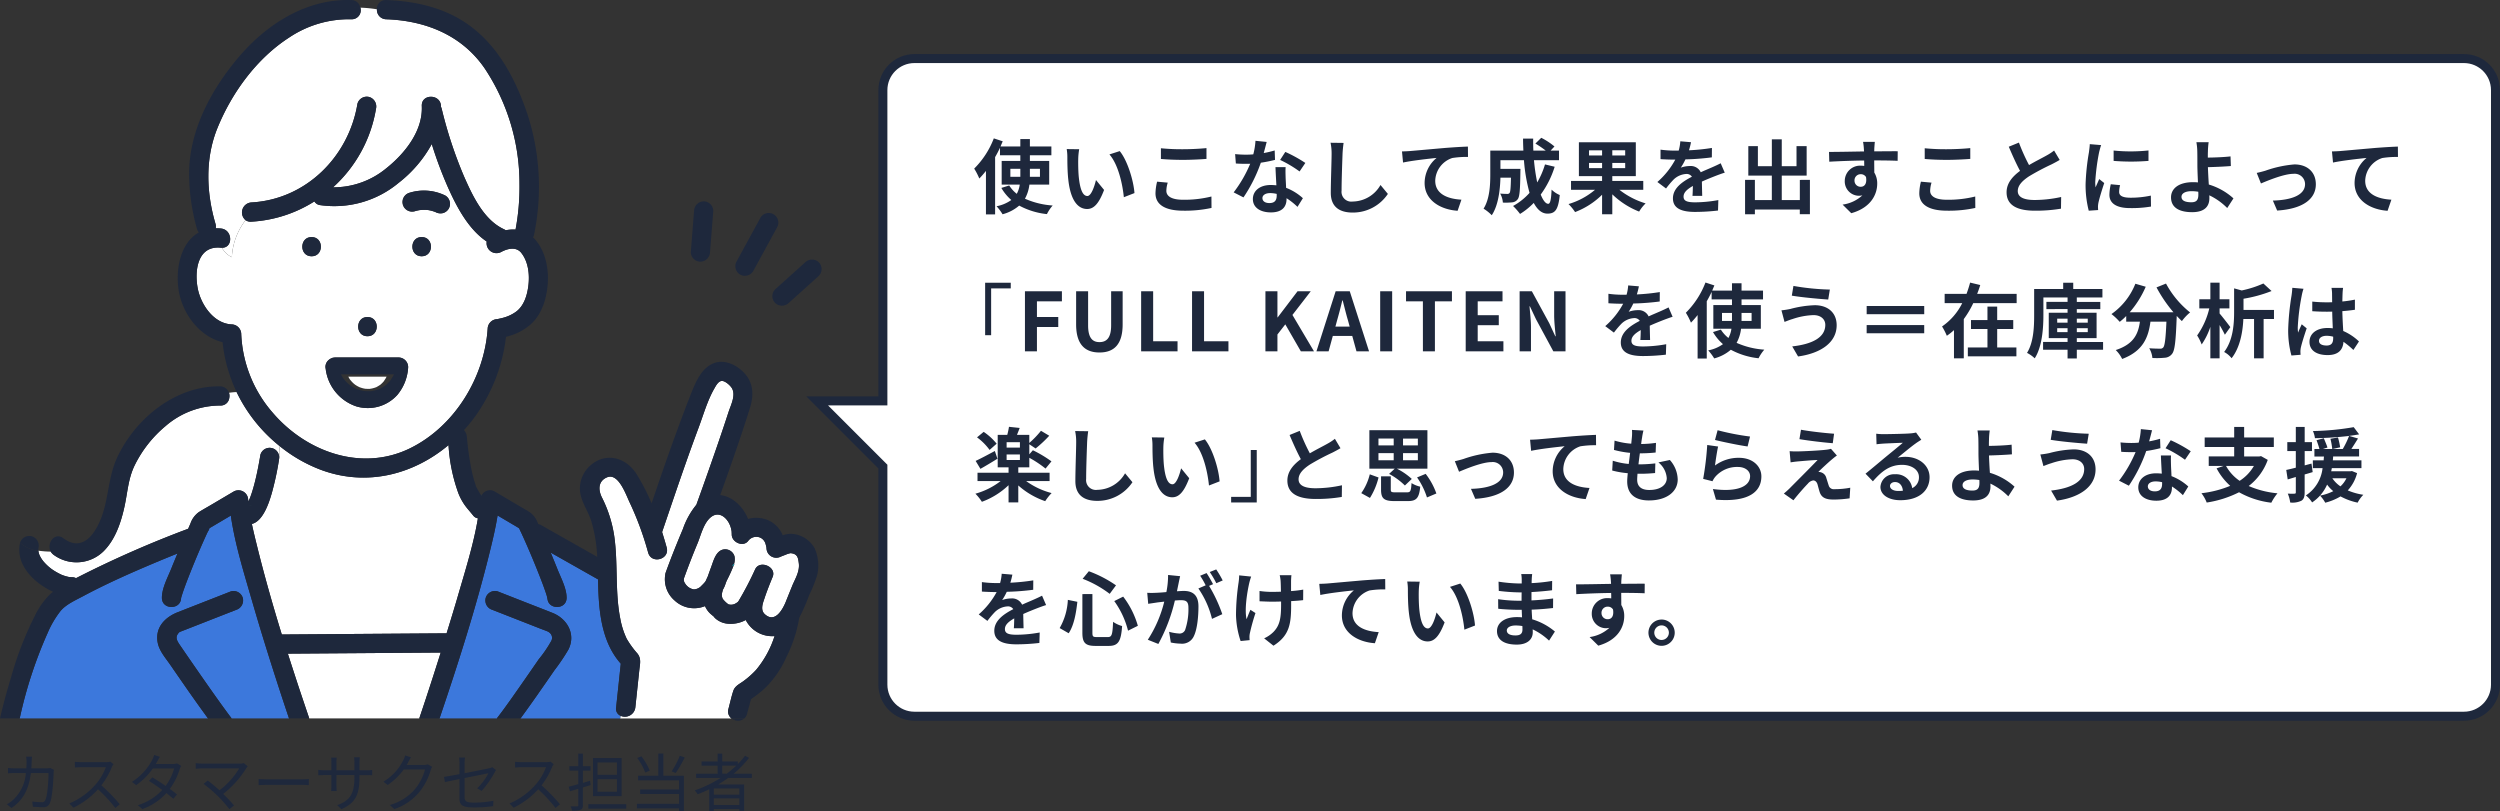 <svg xmlns="http://www.w3.org/2000/svg" xmlns:xlink="http://www.w3.org/1999/xlink" width="555" height="180.078" viewBox="0 0 555 180.078">
  <rect x="0" y="0" width="555" height="180.078" fill="#333333" stroke="none"/>
  <defs>
    <clipPath id="clip-path">
      <rect id="長方形_3312" data-name="長方形 3312" width="182.394" height="160" fill="none"/>
    </clipPath>
  </defs>
  <g id="SPL-cs-member" transform="translate(-70 -6638)">
    <g id="合体_5" data-name="合体 5" transform="translate(-2282 6650)" fill="#fff">
      <path d="M 2899 147 L 2555 147 C 2551.14 147 2548 143.86 2548 140 L 2548 92 L 2548 91.586 L 2547.707 91.293 L 2533.414 77 L 2547 77 L 2548 77 L 2548 76 L 2548 8 C 2548 4.14 2551.14 1 2555 1 L 2899 1 C 2902.86 1 2906 4.14 2906 8 L 2906 140 C 2906 143.86 2902.86 147 2899 147 Z" stroke="none"/>
      <path d="M 2899 146 C 2902.308 146 2905 143.308 2905 140 L 2905 8 C 2905 4.692 2902.308 2 2899 2 L 2555 2 C 2551.692 2 2549 4.692 2549 8 L 2549 78 L 2535.828 78 L 2549 91.171 L 2549 140 C 2549 143.308 2551.692 146 2555 146 L 2899 146 M 2899 148 L 2555 148 C 2550.582 148 2547 144.419 2547 140 L 2547 92 L 2531 76 L 2547 76 L 2547 8 C 2547 3.582 2550.582 1.635742137295892e-06 2555 1.635742137295892e-06 L 2899 1.635742137295892e-06 C 2903.418 1.635742137295892e-06 2907 3.582 2907 8 L 2907 140 C 2907 144.419 2903.418 148 2899 148 Z" stroke="none" fill="#1e283c"/>
    </g>
    <path id="パス_71570" data-name="パス 71570" d="M8.3,14.25V12.468h2.214V14.25Zm6.57-1.782V14.25H12.636V12.468Zm2.052,3.51V10.722H12.636V9.462h4.77V7.518h-4.77V5.88H10.512V7.518H6.12c.162-.4.324-.774.486-1.152l-1.98-.648A19.106,19.106,0,0,1,.27,12.432a14.165,14.165,0,0,1,1.134,2.2A19.878,19.878,0,0,0,2.88,12.936V22.6H4.914V9.876c.4-.684.756-1.368,1.08-2.07V9.462h4.518v1.26H6.372v5.256h4.014A5.85,5.85,0,0,1,9.72,18.03a7.421,7.421,0,0,1-1.674-1.854l-1.746.54A10.368,10.368,0,0,0,8.514,19.4a8.3,8.3,0,0,1-3.276,1.386A11.758,11.758,0,0,1,6.57,22.566a9.23,9.23,0,0,0,3.69-1.926,16.525,16.525,0,0,0,6.156,1.89,8.842,8.842,0,0,1,1.278-1.908,18.049,18.049,0,0,1-6.156-1.512,8.514,8.514,0,0,0,.99-3.132ZM23.58,8.13l-2.772-.036a10.941,10.941,0,0,1,.144,1.836c0,1.1.018,3.2.2,4.86.5,4.824,2.214,6.606,4.194,6.606,1.44,0,2.574-1.1,3.762-4.23l-1.8-2.2c-.342,1.44-1.062,3.546-1.908,3.546-1.134,0-1.674-1.782-1.926-4.374-.108-1.3-.126-2.646-.108-3.816A14.563,14.563,0,0,1,23.58,8.13Zm9,.414-2.286.738c1.962,2.232,2.916,6.606,3.2,9.5l2.358-.918C35.658,15.114,34.29,10.614,32.58,8.544Zm9.144-.63V10.29c1.458.126,3.024.2,4.914.2,1.71,0,3.942-.108,5.2-.216V7.878c-1.386.144-3.438.252-5.22.252A47.219,47.219,0,0,1,41.724,7.914Zm1.512,7.632-2.358-.216a11.645,11.645,0,0,0-.36,2.592c0,2.466,2.07,3.852,6.192,3.852a27.737,27.737,0,0,0,6.246-.612l-.018-2.538a24.715,24.715,0,0,1-6.318.72c-2.592,0-3.69-.828-3.69-1.98A6.632,6.632,0,0,1,43.236,15.546ZM65.2,6.51l-2.484-.252a15.137,15.137,0,0,1-.486,3.006c-.558.054-1.1.072-1.638.072a22.74,22.74,0,0,1-2.394-.126l.162,2.088c.774.054,1.512.072,2.25.072.306,0,.612,0,.936-.018a28.359,28.359,0,0,1-3.672,6.354l2.178,1.116a33.167,33.167,0,0,0,3.852-7.7,31.228,31.228,0,0,0,3.15-.63L66.978,8.4a22.067,22.067,0,0,1-2.43.576C64.818,8,65.052,7.086,65.2,6.51ZM64.26,18.966c0-.63.666-1.1,1.71-1.1a6.466,6.466,0,0,1,1.458.18v.36c0,.99-.378,1.674-1.62,1.674C64.818,20.082,64.26,19.632,64.26,18.966Zm5.148-6.858h-2.25c.036,1.1.126,2.7.2,4.032-.414-.036-.81-.072-1.242-.072-2.5,0-3.978,1.35-3.978,3.114,0,1.98,1.764,2.97,4,2.97,2.556,0,3.474-1.3,3.474-2.97V19a15.26,15.26,0,0,1,2.43,1.926L73.242,19a11.771,11.771,0,0,0-3.726-2.3c-.036-.9-.09-1.764-.108-2.286C69.39,13.62,69.354,12.864,69.408,12.108Zm3.1.954,1.278-1.89a31.006,31.006,0,0,0-4.446-2.448l-1.152,1.782A25.979,25.979,0,0,1,72.5,13.062Zm9.774-6.336-2.9-.036a11.48,11.48,0,0,1,.234,2.43c0,1.548-.18,6.282-.18,8.694,0,3.078,1.908,4.374,4.86,4.374a9.318,9.318,0,0,0,7.812-4.14l-1.638-1.98a7.2,7.2,0,0,1-6.156,3.672,2.175,2.175,0,0,1-2.484-2.412c0-2.232.144-6.264.216-8.208C82.08,8.4,82.17,7.482,82.278,6.726Zm12.96,1.89.234,2.466c2.088-.45,5.76-.846,7.452-1.026a7.249,7.249,0,0,0-2.664,5.562c0,3.888,3.564,5.922,7.326,6.174l.846-2.466c-3.042-.162-5.814-1.242-5.814-4.194a5.475,5.475,0,0,1,3.8-5.058,20.369,20.369,0,0,1,3.474-.234l-.018-2.3c-1.26.036-3.24.162-5.094.306-3.294.288-6.264.558-7.758.684C96.66,8.562,95.958,8.6,95.238,8.616ZM126.99,11.5a18.22,18.22,0,0,1-1.728,4,42.506,42.506,0,0,1-.72-4.932H130.1V8.436h-1.872l.864-.918a15.06,15.06,0,0,0-2.934-1.926l-1.3,1.278a22.534,22.534,0,0,1,2.3,1.566h-2.754c-.036-.882-.054-1.764-.036-2.664h-2.25c0,.9.036,1.782.072,2.664h-7.344v5.256c0,2.34-.126,5.472-1.494,7.632a9.37,9.37,0,0,1,1.818,1.458c1.476-2.2,1.854-5.706,1.926-8.334h2.34c-.054,2.268-.126,3.132-.306,3.384a.582.582,0,0,1-.54.216c-.288,0-.9-.018-1.548-.072a4.857,4.857,0,0,1,.594,2,14.163,14.163,0,0,0,2.07-.054,1.691,1.691,0,0,0,1.242-.72c.414-.522.522-2.124.576-5.9,0-.252.018-.81.018-.81h-4.446V10.56h5.22a37.183,37.183,0,0,0,1.242,7.254A13.751,13.751,0,0,1,119.9,20.73a14.11,14.11,0,0,1,1.548,1.764,15.257,15.257,0,0,0,3.042-2.448c.792,1.476,1.782,2.376,3.042,2.376,1.674,0,2.394-.792,2.736-4.122a5.822,5.822,0,0,1-1.818-1.206c-.09,2.25-.306,3.15-.738,3.15-.576,0-1.152-.756-1.674-2.052a20.909,20.909,0,0,0,3.1-6.174Zm9.774.828V11.172h2.9v1.152Zm0-3.96h2.9V9.516h-2.9Zm8.028,1.152H141.93V8.364h2.862Zm0,2.808H141.93V11.172h2.862Zm4.014,4.806V15.168H141.93V14.106h5.22V6.582H134.514v7.524h5.148v1.062h-6.894V17.13H138.1A16.136,16.136,0,0,1,132.21,20.3a11.1,11.1,0,0,1,1.458,1.782,17.285,17.285,0,0,0,5.994-3.852v4.338h2.268V18.138a18.06,18.06,0,0,0,5.958,3.834,8.651,8.651,0,0,1,1.44-1.818A17.639,17.639,0,0,1,143.5,17.13Zm10.6-10.566-2.376-.2a10.006,10.006,0,0,1-.36,2.07h-.864a23.421,23.421,0,0,1-3.168-.216v2.106c.99.072,2.3.108,3.042.108h.234a17.665,17.665,0,0,1-3.978,4.968l1.926,1.44a20.723,20.723,0,0,1,1.674-1.98,4.384,4.384,0,0,1,2.808-1.242,1.385,1.385,0,0,1,1.26.612c-2.052,1.062-4.212,2.5-4.212,4.806,0,2.322,2.088,3.006,4.914,3.006a45.028,45.028,0,0,0,5.094-.306l.072-2.322a29.446,29.446,0,0,1-5.112.5c-1.764,0-2.61-.27-2.61-1.26,0-.9.72-1.6,2.07-2.376-.018.792-.036,1.656-.09,2.2h2.16c-.018-.828-.054-2.16-.072-3.168,1.1-.5,2.124-.9,2.934-1.224.612-.234,1.566-.594,2.142-.756l-.9-2.088c-.666.342-1.3.63-2,.936-.738.324-1.494.63-2.43,1.062a2.437,2.437,0,0,0-2.394-1.386,6.1,6.1,0,0,0-2.034.36,12.568,12.568,0,0,0,1.026-1.836,53.62,53.62,0,0,0,5.868-.45l.018-2.088a45.57,45.57,0,0,1-5.094.522A17.221,17.221,0,0,0,159.408,6.564Zm24.156,8.37v4.482H179.55V13.98h5.526V7.446h-2.25v4.446H179.55V5.934h-2.2v5.958h-3.1V7.446h-2.124V13.98h5.22v5.436h-3.762V14.934h-2.178v7.632h2.178V21.522h9.972v1.026H185.8V14.934Zm16.65-8.442H197.6a13.061,13.061,0,0,1,.18,1.566c.018.144.018.324.036.558-2.448.036-5.724.108-7.776.108L190.1,10.9c2.214-.126,5.022-.234,7.74-.27.018.4.018.81.018,1.206a4.671,4.671,0,0,0-.72-.054,3.4,3.4,0,0,0-3.6,3.366,3.176,3.176,0,0,0,3.1,3.312,3.849,3.849,0,0,0,.81-.09,8.088,8.088,0,0,1-4.392,2.052l1.926,1.908c4.392-1.224,5.76-4.212,5.76-6.552a4.581,4.581,0,0,0-.648-2.466c0-.792-.018-1.782-.018-2.7,2.448,0,4.122.036,5.2.09l.018-2.124c-.936-.018-3.4.018-5.22.018.018-.216.018-.414.018-.558C200.106,7.752,200.178,6.78,200.214,6.492ZM195.7,15.114a1.355,1.355,0,0,1,1.386-1.44,1.327,1.327,0,0,1,1.17.63c.252,1.584-.414,2.16-1.17,2.16A1.344,1.344,0,0,1,195.7,15.114Zm15.588-7.2V10.29c1.458.126,3.024.2,4.914.2,1.71,0,3.942-.108,5.2-.216V7.878c-1.386.144-3.438.252-5.22.252A47.219,47.219,0,0,1,211.284,7.914Zm1.512,7.632-2.358-.216a11.645,11.645,0,0,0-.36,2.592c0,2.466,2.07,3.852,6.192,3.852a27.737,27.737,0,0,0,6.246-.612l-.018-2.538a24.715,24.715,0,0,1-6.318.72c-2.592,0-3.69-.828-3.69-1.98A6.632,6.632,0,0,1,212.8,15.546Zm19.4-8.892-2.25.918c.81,1.908,1.674,3.834,2.5,5.364-1.728,1.278-2.988,2.772-2.988,4.752,0,3.1,2.718,4.086,6.3,4.086a33.429,33.429,0,0,0,5.778-.45l.036-2.592a27.788,27.788,0,0,1-5.886.666c-2.5,0-3.744-.684-3.744-1.98,0-1.26,1.008-2.286,2.5-3.276a53.279,53.279,0,0,1,5.022-2.664c.666-.342,1.242-.648,1.782-.972l-1.242-2.088a11.248,11.248,0,0,1-1.674,1.1c-.846.486-2.412,1.26-3.888,2.124A42.755,42.755,0,0,1,232.2,6.654Zm21.024,1.764v2.3a48.311,48.311,0,0,0,7.74,0V8.4A37.014,37.014,0,0,1,253.224,8.418Zm1.44,7.686-2.07-.2a11,11,0,0,0-.306,2.34c0,1.854,1.494,2.952,4.59,2.952a25.492,25.492,0,0,0,4.644-.342l-.036-2.43a21.278,21.278,0,0,1-4.518.468c-1.836,0-2.52-.486-2.52-1.278A6.11,6.11,0,0,1,254.664,16.1Zm-4.212-8.892L247.932,7c-.018.576-.126,1.26-.18,1.764A50.192,50.192,0,0,0,247,15.888a23.01,23.01,0,0,0,.7,5.886l2.088-.144c-.018-.252-.036-.54-.036-.738a5.433,5.433,0,0,1,.09-.846c.2-.954.792-2.916,1.3-4.41l-1.116-.882c-.252.594-.54,1.224-.81,1.836a8.684,8.684,0,0,1-.072-1.17A47.742,47.742,0,0,1,250,8.814C250.074,8.49,250.308,7.59,250.452,7.212ZM268.29,18.7c0-.774.846-1.26,2.25-1.26a9.79,9.79,0,0,1,1.476.126c.018.252.018.468.018.63,0,1.206-.414,1.71-1.566,1.71C269.208,19.9,268.29,19.578,268.29,18.7Zm6.03-12.132H271.6a13.022,13.022,0,0,1,.2,2.106c.018.774.018,1.836.018,2.934,0,.954.072,2.484.126,3.888a10.229,10.229,0,0,0-1.062-.054c-3.312,0-4.914,1.494-4.914,3.366,0,2.448,2.106,3.294,4.68,3.294,3.024,0,3.834-1.512,3.834-3.114,0-.18,0-.4-.018-.63a14.041,14.041,0,0,1,3.978,2.826l1.386-2.142a14.133,14.133,0,0,0-5.472-3.078c-.09-1.332-.162-2.772-.2-3.852,1.458-.036,3.582-.126,5.094-.252l-.072-2.142c-1.494.18-3.6.252-5.04.27,0-.468,0-.9.018-1.314A17.326,17.326,0,0,1,274.32,6.564Zm10.674,6.822.936,2.34c1.53-.648,5.13-2.142,7.218-2.142a2.307,2.307,0,0,1,2.574,2.286c0,2.448-3.024,3.546-7.146,3.654l.954,2.214c5.724-.36,8.586-2.574,8.586-5.832,0-2.718-1.908-4.41-4.752-4.41a25.357,25.357,0,0,0-6.462,1.4C286.362,13.062,285.534,13.278,284.994,13.386Zm16.7-4.77.234,2.466c2.088-.45,5.76-.846,7.452-1.026a7.249,7.249,0,0,0-2.664,5.562c0,3.888,3.564,5.922,7.326,6.174l.846-2.466c-3.042-.162-5.814-1.242-5.814-4.194a5.475,5.475,0,0,1,3.8-5.058,20.369,20.369,0,0,1,3.474-.234l-.018-2.3c-1.26.036-3.24.162-5.094.306-3.294.288-6.264.558-7.758.684C303.12,8.562,302.418,8.6,301.7,8.616ZM2.7,37.772V49.418H4.032v-10.4H8.388V37.772ZM11.538,53H14.2V47.6h4.734V45.368H14.2V41.894h5.544V39.662H11.538Zm16.542.252c3.258,0,5.148-1.818,5.148-6.246V39.662H30.672V47.24c0,2.772-1.008,3.708-2.592,3.708-1.548,0-2.52-.936-2.52-3.708V39.662H22.9v7.344C22.9,51.434,24.84,53.252,28.08,53.252ZM37.332,53h8.082V50.768H40V39.662H37.332Zm11.3,0h8.082V50.768H51.3V39.662H48.636Zm16.29,0H67.59V49.256l1.746-2.25L72.792,53h2.916L70.92,44.918l4.068-5.256H72.054l-4.41,5.8H67.59v-5.8H64.926Zm15.93-6.948c.4-1.386.792-2.9,1.134-4.356h.09c.378,1.44.738,2.97,1.152,4.356l.4,1.458H80.46ZM76.248,53h2.7l.936-3.42H84.2L85.14,53h2.79L83.646,39.662H80.514ZM90.4,53H93.06V39.662H90.4Zm9.486,0h2.664V41.894h3.78V39.662H96.138v2.232h3.744Zm9.5,0h8.37V50.768H112.05V47.2h4.68V44.972h-4.68V41.894h5.508V39.662h-8.172Zm11.97,0h2.52V47.654c0-1.53-.2-3.2-.324-4.644h.09l1.35,2.862L128.844,53h2.7V39.662h-2.52V44.99c0,1.512.216,3.276.342,4.662h-.09l-1.332-2.88-3.87-7.11h-2.718Zm26.478-14.436-2.376-.2a10.006,10.006,0,0,1-.36,2.07h-.864a23.421,23.421,0,0,1-3.168-.216v2.106c.99.072,2.3.108,3.042.108h.234a17.665,17.665,0,0,1-3.978,4.968l1.926,1.44a20.723,20.723,0,0,1,1.674-1.98,4.384,4.384,0,0,1,2.808-1.242,1.385,1.385,0,0,1,1.26.612c-2.052,1.062-4.212,2.5-4.212,4.806,0,2.322,2.088,3.006,4.914,3.006a45.027,45.027,0,0,0,5.094-.306l.072-2.322a29.446,29.446,0,0,1-5.112.5c-1.764,0-2.61-.27-2.61-1.26,0-.9.72-1.6,2.07-2.376-.018.792-.036,1.656-.09,2.2h2.16c-.018-.828-.054-2.16-.072-3.168,1.1-.5,2.124-.9,2.934-1.224.612-.234,1.566-.594,2.142-.756l-.9-2.088c-.666.342-1.3.63-2,.936-.738.324-1.494.63-2.43,1.062a2.437,2.437,0,0,0-2.394-1.386,6.1,6.1,0,0,0-2.034.36,12.568,12.568,0,0,0,1.026-1.836,53.62,53.62,0,0,0,5.868-.45l.018-2.088a45.569,45.569,0,0,1-5.094.522A17.221,17.221,0,0,0,147.834,38.564Zm18.45,7.686V44.468H168.5V46.25Zm6.57-1.782V46.25h-2.232V44.468Zm2.052,3.51V42.722h-4.284v-1.26h4.77V39.518h-4.77V37.88H168.5v1.638h-4.392c.162-.4.324-.774.486-1.152l-1.98-.648a19.107,19.107,0,0,1-4.356,6.714,14.167,14.167,0,0,1,1.134,2.2,19.88,19.88,0,0,0,1.476-1.692V54.6H162.9V41.876c.4-.684.756-1.368,1.08-2.07v1.656H168.5v1.26h-4.14v5.256h4.014a5.85,5.85,0,0,1-.666,2.052,7.421,7.421,0,0,1-1.674-1.854l-1.746.54A10.368,10.368,0,0,0,166.5,51.4a8.3,8.3,0,0,1-3.276,1.386,11.758,11.758,0,0,1,1.332,1.782,9.23,9.23,0,0,0,3.69-1.926,16.525,16.525,0,0,0,6.156,1.89,8.843,8.843,0,0,1,1.278-1.908,18.049,18.049,0,0,1-6.156-1.512,8.514,8.514,0,0,0,.99-3.132Zm14.31-.864c0,2.808-2.88,4.284-7.344,4.788l1.3,2.232c5-.684,8.568-3.078,8.568-6.93,0-2.826-2-4.446-4.842-4.446a23.735,23.735,0,0,0-5.436.828,18.117,18.117,0,0,1-1.98.306l.684,2.574c.522-.2,1.224-.486,1.746-.63a16.054,16.054,0,0,1,4.68-.882C188.28,44.954,189.216,45.926,189.216,47.114Zm-7.074-8.64-.36,2.16c2.07.36,5.976.72,8.082.864l.36-2.214A53.446,53.446,0,0,1,182.142,38.474Zm29.034,4.464H198.4v1.818h12.78Zm-12.78,4.23v1.818h12.78V47.168Zm28.98.864h3.564v-1.98h-3.564V43.064h-2.16v2.988h-3.654v1.98h3.654v4.1H220.86v1.98h10.782v-1.98h-4.266Zm-4.446-7.794c.252-.648.486-1.3.684-1.962l-2.25-.54c-.216.828-.486,1.656-.792,2.5h-4.86V42.29h3.906a13.642,13.642,0,0,1-4.482,5.184,14.964,14.964,0,0,1,1.062,2.07,13.516,13.516,0,0,0,1.584-1.26v6.264h2.178V45.836a20.69,20.69,0,0,0,2.106-3.546h9.63V40.238Zm17.766,8.5v-.882H243v.882Zm0-2.988H243v.882h-2.3Zm6.786,0v.882h-2.43v-.882Zm0,2.988h-2.43v-.882h2.43Zm3.4,2.178h-5.832v-.846h4.392V44.432h-4.392v-.81h5.22v-1.6h-5.22v-.99h5.688V39.158h-6.48V37.772h-2.232v1.386h-6.444v5.814c0,2.556-.108,5.994-1.584,8.37a7.157,7.157,0,0,1,1.71,1.206c1.656-2.574,1.926-6.714,1.926-9.576V41.03H243v.99h-4.7v1.6H243v.81h-4.176v5.634H243v.846h-5.436V52.64H243v1.944h2.052V52.64h5.832ZM262.746,38.8a30.567,30.567,0,0,0,3.762,5.526h-9.72a21.588,21.588,0,0,0,3.564-5.67l-2.3-.666a14.924,14.924,0,0,1-5.31,6.732,12.872,12.872,0,0,1,1.836,1.728,13.56,13.56,0,0,0,1.44-1.3v1.26h3.042c-.36,2.628-1.3,4.986-5.364,6.3a7.172,7.172,0,0,1,1.422,1.98c4.662-1.746,5.832-4.824,6.282-8.28h3.546c-.162,3.762-.36,5.364-.72,5.742a.835.835,0,0,1-.72.252c-.45,0-1.386-.018-2.376-.09a5.172,5.172,0,0,1,.7,2.16,18.007,18.007,0,0,0,2.718-.054,2.172,2.172,0,0,0,1.638-.846c.63-.756.846-2.88,1.044-8.316v-.126c.4.414.774.81,1.152,1.152A10.252,10.252,0,0,1,270.2,44.36a20.725,20.725,0,0,1-5.346-6.408Zm16.38,8.82c-.324-.468-1.764-2.322-2.376-3.024V43.46h2.178V41.444H276.75v-3.69H274.7v3.69H272.25V43.46h2.214a17.092,17.092,0,0,1-2.7,6.012,10.4,10.4,0,0,1,1.008,2,15.483,15.483,0,0,0,1.926-3.906v6.984h2.052v-7.38a22.911,22.911,0,0,1,1.17,2.142Zm9.7-3.816H282.06V41.318a29.8,29.8,0,0,0,6.228-1.71l-1.818-1.674a23.6,23.6,0,0,1-4.806,1.548l-1.692-.468v5.2c0,2.664-.2,6.282-2.214,8.928a5.166,5.166,0,0,1,1.656,1.386c1.926-2.448,2.484-5.958,2.61-8.712H284.4v8.73h2.124v-8.73h2.3Zm9.99,6.858c0-.684.684-1.116,1.71-1.116a5.557,5.557,0,0,1,1.44.2v.324c0,1.062-.378,1.638-1.476,1.638C299.538,51.7,298.818,51.4,298.818,50.66Zm5.346-11.754H301.59a7.644,7.644,0,0,1,.126,1.188c0,.378.018,1.116.018,2-.414.018-.846.018-1.26.018a29.992,29.992,0,0,1-3.15-.162V44.09c1.062.072,2.088.108,3.15.108.414,0,.846,0,1.278-.018.018,1.278.09,2.592.126,3.708a8.008,8.008,0,0,0-1.17-.072c-2.448,0-4,1.26-4,3.078,0,1.89,1.548,2.934,4.032,2.934,2.43,0,3.4-1.224,3.51-2.952a18.881,18.881,0,0,1,2.2,1.818l1.242-1.89a11.781,11.781,0,0,0-3.492-2.322c-.072-1.224-.162-2.664-.2-4.41.99-.072,1.926-.18,2.79-.306v-2.25a24.663,24.663,0,0,1-2.79.414c.018-.792.036-1.458.054-1.854A11.278,11.278,0,0,1,304.164,38.906Zm-8.784.2-2.484-.216a17.157,17.157,0,0,1-.18,1.764,57,57,0,0,0-.738,7.506,21.142,21.142,0,0,0,.72,5.76l2.034-.162c-.018-.252-.036-.558-.036-.738a5.025,5.025,0,0,1,.09-.846c.216-.972.792-2.808,1.3-4.284l-1.1-.9c-.27.612-.576,1.224-.81,1.854a8.51,8.51,0,0,1-.072-1.17,48.051,48.051,0,0,1,.864-6.966A11.692,11.692,0,0,1,295.38,39.1ZM5.256,73.5a13.3,13.3,0,0,0-2.88-2.628L.9,72.094a12.76,12.76,0,0,1,2.79,2.79Zm-.4,1.62c-1.584.846-3.186,1.71-4.266,2.2l1.062,1.764c1.134-.63,2.538-1.476,3.78-2.25Zm2.61.774h2.952v1.224H7.47Zm2.952-1.53H7.47V73.174h2.952ZM17.01,81.8V79.942H10.062V78.754H12.51V76.63a23.948,23.948,0,0,1,3.6,2.394l1.314-1.6A26.533,26.533,0,0,0,13.3,74.956l-.792.9V73.624l1.4.936a26.9,26.9,0,0,0,3.024-2.826l-1.836-1.1a20.287,20.287,0,0,1-2.592,2.7v-1.8H9.774c.18-.468.4-.99.594-1.53l-2.376-.252a15.929,15.929,0,0,1-.378,1.782H5.49v7.218H7.9v1.188H1.008V81.8h5.13A16.222,16.222,0,0,1,.54,84.6a10.893,10.893,0,0,1,1.44,1.8A17.089,17.089,0,0,0,7.9,82.714V86.53h2.16V82.768a17.411,17.411,0,0,0,5.976,3.492,11.37,11.37,0,0,1,1.422-1.8A16.738,16.738,0,0,1,11.808,81.8Zm8.568-11.07-2.9-.036a11.481,11.481,0,0,1,.234,2.43c0,1.548-.18,6.282-.18,8.694,0,3.078,1.908,4.374,4.86,4.374a9.318,9.318,0,0,0,7.812-4.14l-1.638-1.98a7.2,7.2,0,0,1-6.156,3.672,2.175,2.175,0,0,1-2.484-2.412c0-2.232.144-6.264.216-8.208C25.38,72.4,25.47,71.482,25.578,70.726Zm16.9,1.4-2.772-.036a10.941,10.941,0,0,1,.144,1.836c0,1.1.018,3.2.2,4.86.5,4.824,2.214,6.606,4.194,6.606,1.44,0,2.574-1.1,3.762-4.23l-1.8-2.2c-.342,1.44-1.062,3.546-1.908,3.546-1.134,0-1.674-1.782-1.926-4.374-.108-1.3-.126-2.646-.108-3.816A14.563,14.563,0,0,1,42.48,72.13Zm9,.414-2.286.738c1.962,2.232,2.916,6.606,3.2,9.5l2.358-.918C54.558,79.114,53.19,74.614,51.48,72.544Zm11.52,14V74.9H61.668v10.4H57.312v1.242Zm9.54-15.894-2.25.918c.81,1.908,1.674,3.834,2.5,5.364-1.728,1.278-2.988,2.772-2.988,4.752,0,3.1,2.718,4.086,6.3,4.086a33.428,33.428,0,0,0,5.778-.45l.036-2.592a27.788,27.788,0,0,1-5.886.666c-2.5,0-3.744-.684-3.744-1.98,0-1.26,1.008-2.286,2.5-3.276a53.283,53.283,0,0,1,5.022-2.664c.666-.342,1.242-.648,1.782-.972l-1.242-2.088a11.247,11.247,0,0,1-1.674,1.1c-.846.486-2.412,1.26-3.888,2.124A42.756,42.756,0,0,1,72.54,70.654ZM90.018,75.6H93.4v1.584H90.018Zm0-3.24H93.4v1.512H90.018Zm8.748,1.512H95.472V72.364h3.294Zm0,3.312H95.472V75.6h3.294Zm-6.39,3.024a14.9,14.9,0,0,1,3.51,2.574l1.53-1.458a14.2,14.2,0,0,0-3.33-2.286h6.8V70.51H88v8.532h5.634ZM88.128,85.54A15.3,15.3,0,0,0,90.036,81l-1.944-.7a12.315,12.315,0,0,1-1.89,4.176ZM93.816,84.3c-.9,0-1.062-.072-1.062-.612V80.752h-2.16V83.7c0,1.908.594,2.538,2.97,2.538h2.988c1.872,0,2.5-.648,2.736-3.2a6.119,6.119,0,0,1-1.926-.792c-.108,1.782-.252,2.052-.99,2.052Zm4.77-3.312a16.1,16.1,0,0,1,2.2,4.446l2.088-.882a15.654,15.654,0,0,0-2.376-4.356Zm8.388-3.6.936,2.34c1.53-.648,5.13-2.142,7.218-2.142A2.307,2.307,0,0,1,117.7,79.87c0,2.448-3.024,3.546-7.146,3.654l.954,2.214c5.724-.36,8.586-2.574,8.586-5.832,0-2.718-1.908-4.41-4.752-4.41a25.357,25.357,0,0,0-6.462,1.4C108.342,77.062,107.514,77.278,106.974,77.386Zm16.7-4.77.234,2.466c2.088-.45,5.76-.846,7.452-1.026a7.249,7.249,0,0,0-2.664,5.562c0,3.888,3.564,5.922,7.326,6.174l.846-2.466c-3.042-.162-5.814-1.242-5.814-4.194a5.475,5.475,0,0,1,3.8-5.058,20.37,20.37,0,0,1,3.474-.234l-.018-2.3c-1.26.036-3.24.162-5.094.306-3.294.288-6.264.558-7.758.684C125.1,72.562,124.4,72.6,123.678,72.616Zm25.164-2.034-2.538-.144a9.642,9.642,0,0,1-.018,1.6c-.036.414-.09.9-.144,1.458a17,17,0,0,1-3.708-.684l-.126,2.07a21.137,21.137,0,0,0,3.582.648c-.09.81-.2,1.656-.306,2.466a16.541,16.541,0,0,1-3.546-.72l-.126,2.178a20.141,20.141,0,0,0,3.456.594c-.072.738-.126,1.386-.126,1.818,0,3.006,2,4.23,4.824,4.23,3.942,0,6.39-1.944,6.39-4.662a6.709,6.709,0,0,0-1.746-4.32l-2.538.54a4.91,4.91,0,0,1,1.854,3.492c0,1.476-1.368,2.628-3.888,2.628-1.764,0-2.682-.792-2.682-2.286,0-.324.036-.774.072-1.314h.72c1.134,0,2.178-.072,3.186-.162l.054-2.142a31.182,31.182,0,0,1-3.618.216h-.126c.09-.81.2-1.656.306-2.448a32.44,32.44,0,0,0,3.51-.18l.072-2.142a25.388,25.388,0,0,1-3.294.252c.072-.594.144-1.08.2-1.386A16.114,16.114,0,0,1,148.842,70.582Zm16.47-.072-.576,2.16c1.4.36,5.418,1.206,7.236,1.44l.54-2.2A55.094,55.094,0,0,1,165.312,70.51Zm.108,3.618-2.412-.342a66.4,66.4,0,0,1-.9,7.524l2.07.522a4.36,4.36,0,0,1,.666-1.044,6.408,6.408,0,0,1,5-2.124c1.566,0,2.682.864,2.682,2.034,0,2.286-2.862,3.6-8.262,2.862l.684,2.358c7.488.63,10.08-1.89,10.08-5.166,0-2.178-1.836-4.122-4.986-4.122a8.811,8.811,0,0,0-5.31,1.71C164.862,77.314,165.186,75.118,165.42,74.128Zm18.4-3.726-.342,2.088c2.142.36,5.508.756,7.4.9l.288-2.106C189.288,71.158,185.832,70.78,183.816,70.4Zm7.974,5.724-1.314-1.494a5.769,5.769,0,0,1-1.026.2c-1.494.2-5.58.378-6.426.378a15.932,15.932,0,0,1-1.728-.054l.216,2.484c.378-.054.918-.144,1.548-.2,1.026-.09,3.186-.288,4.446-.324-1.638,1.728-5.328,5.4-6.246,6.336-.486.468-.918.846-1.242,1.116l2.124,1.494c1.242-1.584,2.592-3.06,3.2-3.69a1.911,1.911,0,0,1,1.188-.72c.36,0,.756.234.954.864.126.45.342,1.3.522,1.836.45,1.17,1.368,1.548,3.078,1.548a26.286,26.286,0,0,0,3.528-.27l.144-2.358a18.563,18.563,0,0,1-3.528.324,1.144,1.144,0,0,1-1.26-.846c-.162-.468-.36-1.152-.522-1.638a1.709,1.709,0,0,0-1.08-1.224,1.976,1.976,0,0,0-.684-.126c.432-.468,2.106-2.016,2.934-2.718C190.944,76.774,191.322,76.45,191.79,76.126Zm11.79,6.75c0-.45.432-.864,1.116-.864.972,0,1.638.756,1.746,1.926a9.4,9.4,0,0,1-1.044.054C204.318,83.992,203.58,83.542,203.58,82.876Zm-3.06-11.592.072,2.34c.414-.054.99-.108,1.476-.144.954-.054,3.438-.162,4.356-.18-.882.774-2.754,2.286-3.762,3.114-1.062.882-3.24,2.718-4.518,3.744l1.638,1.692c1.926-2.2,3.726-3.654,6.48-3.654,2.124,0,3.744,1.1,3.744,2.718a2.609,2.609,0,0,1-1.494,2.448,3.6,3.6,0,0,0-3.834-3.078,3.016,3.016,0,0,0-3.222,2.808c0,1.8,1.89,2.952,4.392,2.952,4.356,0,6.516-2.25,6.516-5.094,0-2.628-2.322-4.536-5.382-4.536a7.032,7.032,0,0,0-1.71.2c1.134-.9,3.024-2.484,4-3.168.414-.306.846-.558,1.26-.828l-1.17-1.6a7.865,7.865,0,0,1-1.368.2c-1.026.09-4.878.162-5.832.162A12.49,12.49,0,0,1,200.52,71.284ZM219.69,82.7c0-.774.846-1.26,2.25-1.26a9.791,9.791,0,0,1,1.476.126c.018.252.018.468.018.63,0,1.206-.414,1.71-1.566,1.71C220.608,83.9,219.69,83.578,219.69,82.7Zm6.03-12.132H223a13.027,13.027,0,0,1,.2,2.106c.018.774.018,1.836.018,2.934,0,.954.072,2.484.126,3.888a10.23,10.23,0,0,0-1.062-.054c-3.312,0-4.914,1.494-4.914,3.366,0,2.448,2.106,3.294,4.68,3.294,3.024,0,3.834-1.512,3.834-3.114,0-.18,0-.4-.018-.63a14.041,14.041,0,0,1,3.978,2.826l1.386-2.142a14.133,14.133,0,0,0-5.472-3.078c-.09-1.332-.162-2.772-.2-3.852,1.458-.036,3.582-.126,5.094-.252l-.072-2.142c-1.494.18-3.6.252-5.04.27,0-.468,0-.9.018-1.314A17.323,17.323,0,0,1,225.72,70.564Zm20.97,8.55c0,2.808-2.88,4.284-7.344,4.788l1.3,2.232c5-.684,8.568-3.078,8.568-6.93,0-2.826-2-4.446-4.842-4.446a23.735,23.735,0,0,0-5.436.828,18.119,18.119,0,0,1-1.98.306l.684,2.574c.522-.2,1.224-.486,1.746-.63a16.054,16.054,0,0,1,4.68-.882C245.754,76.954,246.69,77.926,246.69,79.114Zm-7.074-8.64-.36,2.16c2.07.36,5.976.72,8.082.864l.36-2.214A53.446,53.446,0,0,1,239.616,70.474Zm22.14.036-2.484-.252a15.136,15.136,0,0,1-.486,3.006c-.558.054-1.1.072-1.638.072a22.738,22.738,0,0,1-2.394-.126l.162,2.088c.774.054,1.512.072,2.25.072.306,0,.612,0,.936-.018a28.359,28.359,0,0,1-3.672,6.354l2.178,1.116a33.167,33.167,0,0,0,3.852-7.7,31.225,31.225,0,0,0,3.15-.63l-.072-2.088a22.067,22.067,0,0,1-2.43.576C261.378,72,261.612,71.086,261.756,70.51Zm-.936,12.456c0-.63.666-1.1,1.71-1.1a6.467,6.467,0,0,1,1.458.18v.36c0,.99-.378,1.674-1.62,1.674C261.378,84.082,260.82,83.632,260.82,82.966Zm5.148-6.858h-2.25c.036,1.1.126,2.7.2,4.032-.414-.036-.81-.072-1.242-.072-2.5,0-3.978,1.35-3.978,3.114,0,1.98,1.764,2.97,4,2.97,2.556,0,3.474-1.3,3.474-2.97V83a15.259,15.259,0,0,1,2.43,1.926L269.8,83a11.771,11.771,0,0,0-3.726-2.3c-.036-.9-.09-1.764-.108-2.286C265.95,77.62,265.914,76.864,265.968,76.108Zm3.1.954,1.278-1.89a31.006,31.006,0,0,0-4.446-2.448l-1.152,1.782A25.981,25.981,0,0,1,269.064,77.062Zm15.3,1.368a9.619,9.619,0,0,1-3.168,3.312,9.647,9.647,0,0,1-3.024-3.312Zm1.584-2.178-.378.072H282.2V74.236h6.588V72.112H282.2v-2.34H279.99v2.34h-6.552v2.124h6.552v2.088h-5.652V78.43h3.33l-1.584.54a13.912,13.912,0,0,0,3.024,3.888,23.724,23.724,0,0,1-6.39,1.638,8.155,8.155,0,0,1,1.17,2.07,24.009,24.009,0,0,0,7.182-2.286,19.188,19.188,0,0,0,7.164,2.322,11,11,0,0,1,1.368-2.088,20.864,20.864,0,0,1-6.39-1.62,12.726,12.726,0,0,0,4.23-5.8Zm11.2,1.656-1.512.4V75.136h1.62v-1.98h-1.62V69.772H293.67v3.384h-1.89v1.98h1.89v3.69c-.792.2-1.512.378-2.124.5l.324,2.106,1.8-.54v3.4c0,.234-.09.306-.306.306a14.192,14.192,0,0,1-1.476-.018,7.964,7.964,0,0,1,.54,1.98,4.6,4.6,0,0,0,2.484-.4c.54-.342.72-.882.72-1.872v-3.96c.594-.162,1.188-.342,1.782-.522Zm7.758,3.258a5.79,5.79,0,0,1-1.332,1.8,6.584,6.584,0,0,1-1.8-1.8Zm1.224-1.6-.342.054h-4.266c.054-.234.09-.468.144-.7h6.57V77.188h-6.354c.036-.288.054-.558.072-.846h5.76V74.668H306c.468-.7.99-1.53,1.476-2.322l-1.98-.576c.81-.108,1.548-.216,2.232-.342l-1.206-1.6a59.038,59.038,0,0,1-9.054.864,5.487,5.487,0,0,1,.45,1.584,71.1,71.1,0,0,0,7.578-.5,19.485,19.485,0,0,1-1.4,2.9h-2.25l1.674-.378a18.077,18.077,0,0,0-.486-2.178l-1.674.288a17.745,17.745,0,0,1,.4,2.268h-2.07l1.008-.324c-.162-.54-.54-1.4-.81-2.07l-1.62.45a18.92,18.92,0,0,1,.648,1.944h-1.116v1.674h2.124c-.036.27-.054.558-.072.846H297.45v1.728h2.16a8.355,8.355,0,0,1-3.708,6.066,5.954,5.954,0,0,1,1.386,1.548,9.19,9.19,0,0,0,3.33-3.96,7.514,7.514,0,0,0,1.368,1.458,11.035,11.035,0,0,1-2.934.99A7.139,7.139,0,0,1,300.2,86.6a12.52,12.52,0,0,0,3.4-1.4,13.728,13.728,0,0,0,3.8,1.386,7.076,7.076,0,0,1,1.26-1.746,13.862,13.862,0,0,1-3.456-.972,8.919,8.919,0,0,0,2.07-3.834Zm-297.378,23-2.376-.2a10.007,10.007,0,0,1-.36,2.07H5.148a23.421,23.421,0,0,1-3.168-.216v2.106c.99.072,2.3.108,3.042.108h.234A17.665,17.665,0,0,1,1.278,111.4l1.926,1.44a20.725,20.725,0,0,1,1.674-1.98,4.384,4.384,0,0,1,2.808-1.242,1.385,1.385,0,0,1,1.26.612c-2.052,1.062-4.212,2.5-4.212,4.806,0,2.322,2.088,3.006,4.914,3.006a45.027,45.027,0,0,0,5.094-.306l.072-2.322a29.446,29.446,0,0,1-5.112.5c-1.764,0-2.61-.27-2.61-1.26,0-.9.72-1.6,2.07-2.376-.018.792-.036,1.656-.09,2.2h2.16c-.018-.828-.054-2.16-.072-3.168,1.1-.5,2.124-.9,2.934-1.224.612-.234,1.566-.594,2.142-.756l-.9-2.088c-.666.342-1.3.63-2,.936-.738.324-1.494.63-2.43,1.062a2.437,2.437,0,0,0-2.394-1.386,6.1,6.1,0,0,0-2.034.36,12.568,12.568,0,0,0,1.026-1.836,53.619,53.619,0,0,0,5.868-.45l.018-2.088a45.57,45.57,0,0,1-5.094.522A17.221,17.221,0,0,0,8.748,102.564Zm22.608,5.868a19.172,19.172,0,0,1,3.06,6.57l2.178-1.08a19.239,19.239,0,0,0-3.258-6.48Zm-10.3-.27a13.888,13.888,0,0,1-1.818,6.264l2,1.152c1.188-1.764,1.656-4.518,1.926-6.984Zm3.276-4.68a24.053,24.053,0,0,1,6.012,3.348l1.4-1.89a26.6,26.6,0,0,0-6.03-3.132Zm-.054,3.4v8.55c0,2.25.63,2.952,2.916,2.952h2.934c2.16,0,2.736-1.062,2.97-4.41a6.535,6.535,0,0,1-2-.936c-.126,2.826-.27,3.384-1.152,3.384H27.486c-.846,0-.972-.126-.972-.99v-8.55Zm21.708-3.978-2.682-.27a18.319,18.319,0,0,1-.378,3.8c-.918.09-1.764.144-2.322.162a17.187,17.187,0,0,1-1.926,0l.216,2.448c.558-.09,1.494-.216,2.016-.306.324-.036.9-.108,1.548-.18a27.544,27.544,0,0,1-3.654,8.46l2.34.936a37.935,37.935,0,0,0,3.672-9.648c.522-.036.972-.072,1.26-.072,1.116,0,1.746.2,1.746,1.638a14.286,14.286,0,0,1-.738,4.986,1.32,1.32,0,0,1-1.35.774,10.4,10.4,0,0,1-2.2-.378l.378,2.376a11.829,11.829,0,0,0,2.16.252,2.861,2.861,0,0,0,2.952-1.656c.774-1.566,1.026-4.482,1.026-6.606,0-2.592-1.35-3.438-3.258-3.438-.378,0-.9.036-1.512.072.126-.648.27-1.314.378-1.854C45.756,103.95,45.882,103.374,45.99,102.906ZM54,101.412l-1.44.576a20.358,20.358,0,0,1,1.458,2.484l1.422-.612A23.946,23.946,0,0,0,54,101.412Zm-2.142.81-1.422.594a19.9,19.9,0,0,1,1.224,2.124l-1.62.7a20.243,20.243,0,0,1,3.024,6.75l2.286-1.044a32.664,32.664,0,0,0-2.934-6.282l.882-.378C52.956,104.022,52.308,102.888,51.858,102.222Zm18.846.468h-2.61a8.574,8.574,0,0,1,.2,1.242c.036.486.054,1.422.072,2.43-.684.018-1.386.036-2.034.036a18.93,18.93,0,0,1-2.718-.2v2.286c.882.036,2,.09,2.772.09.666,0,1.332-.018,2.016-.036v.648c0,3.042-.288,4.644-1.674,6.084a6.984,6.984,0,0,1-2.088,1.44l2.07,1.638c3.6-2.286,3.924-4.9,3.924-9.144v-.756c1.008-.054,1.944-.126,2.664-.216l.018-2.34a23.678,23.678,0,0,1-2.7.324v-2.3C70.632,103.518,70.65,103.086,70.7,102.69ZM61.758,103l-2.664-.27a12.2,12.2,0,0,1-.126,1.566,50.546,50.546,0,0,0-.576,7.182,19.577,19.577,0,0,0,1.026,5.832l2-.2c-.018-.252-.036-.558-.036-.738a4.056,4.056,0,0,1,.108-.882,44.427,44.427,0,0,1,1.224-4.392l-1.116-.72c-.306.666-.63,1.53-.864,2.088-.486-2.232.144-6.012.594-8.01A14.348,14.348,0,0,1,61.758,103Zm15.12,1.62.234,2.466c2.088-.45,5.76-.846,7.452-1.026a7.249,7.249,0,0,0-2.664,5.562c0,3.888,3.564,5.922,7.326,6.174l.846-2.466c-3.042-.162-5.814-1.242-5.814-4.194a5.475,5.475,0,0,1,3.8-5.058,20.37,20.37,0,0,1,3.474-.234l-.018-2.3c-1.26.036-3.24.162-5.094.306-3.294.288-6.264.558-7.758.684C78.3,104.562,77.6,104.6,76.878,104.616Zm22.3-.486-2.772-.036a10.941,10.941,0,0,1,.144,1.836c0,1.1.018,3.2.2,4.86.5,4.824,2.214,6.606,4.194,6.606,1.44,0,2.574-1.1,3.762-4.23l-1.8-2.2c-.342,1.44-1.062,3.546-1.908,3.546-1.134,0-1.674-1.782-1.926-4.374-.108-1.3-.126-2.646-.108-3.816A14.563,14.563,0,0,1,99.18,104.13Zm9,.414-2.286.738c1.962,2.232,2.916,6.606,3.2,9.5l2.358-.918C111.258,111.114,109.89,106.614,108.18,104.544Zm10.332,10.422c0-.612.7-1.116,1.98-1.116a10,10,0,0,1,1.476.126c.018.324.018.576.018.774,0,1.044-.63,1.314-1.584,1.314C119.16,116.064,118.512,115.65,118.512,114.966Zm5.634-12.528h-2.43a7.236,7.236,0,0,1,.108,1.242v.846h-.7a33.6,33.6,0,0,1-4.446-.4l.054,2.052a41.378,41.378,0,0,0,4.41.324h.666c-.018.612-.018,1.26-.018,1.854h-.864a31.806,31.806,0,0,1-4.338-.342l.018,2.124c1.188.144,3.24.234,4.284.234h.936c.018.54.036,1.116.072,1.674-.36-.036-.738-.054-1.116-.054-2.772,0-4.446,1.278-4.446,3.1,0,1.908,1.512,3.006,4.392,3.006,2.376,0,3.546-1.188,3.546-2.718,0-.2,0-.414-.018-.666a13.8,13.8,0,0,1,3.636,2.5l1.3-2.016a14.092,14.092,0,0,0-5.04-2.718c-.054-.72-.09-1.458-.126-2.142,1.728-.054,3.132-.18,4.752-.36l.018-2.124c-1.458.2-2.988.342-4.806.432v-1.854c1.746-.09,3.384-.252,4.572-.4l.018-2.07a37.726,37.726,0,0,1-4.554.486c0-.288,0-.558.018-.738A12.156,12.156,0,0,1,124.146,102.438Zm19.908.054h-2.61a13.061,13.061,0,0,1,.18,1.566c.018.144.018.324.036.558-2.448.036-5.724.108-7.776.108l.054,2.178c2.214-.126,5.022-.234,7.74-.27.018.4.018.81.018,1.206a4.672,4.672,0,0,0-.72-.054,3.4,3.4,0,0,0-3.6,3.366,3.176,3.176,0,0,0,3.1,3.312,3.849,3.849,0,0,0,.81-.09,8.088,8.088,0,0,1-4.392,2.052l1.926,1.908c4.392-1.224,5.76-4.212,5.76-6.552a4.581,4.581,0,0,0-.648-2.466c0-.792-.018-1.782-.018-2.7,2.448,0,4.122.036,5.2.09l.018-2.124c-.936-.018-3.4.018-5.22.018.018-.216.018-.414.018-.558C143.946,103.752,144.018,102.78,144.054,102.492Zm-4.518,8.622a1.355,1.355,0,0,1,1.386-1.44,1.327,1.327,0,0,1,1.17.63c.252,1.584-.414,2.16-1.17,2.16A1.344,1.344,0,0,1,139.536,111.114Zm13.338,1.422a2.916,2.916,0,1,0,2.916,2.916A2.923,2.923,0,0,0,152.874,112.536Zm0,4.536a1.62,1.62,0,1,1,1.62-1.62A1.621,1.621,0,0,1,152.874,117.072Z" transform="translate(286 6663)" fill="#1e283c"/>
    <path id="パス_71571" data-name="パス 71571" d="M7.112-11.018H5.8a8.487,8.487,0,0,1,.1,1.162c0,.5-.028.98-.056,1.428H3.374a14.653,14.653,0,0,1-1.6-.084v1.19a14.939,14.939,0,0,1,1.61-.056H5.74A9,9,0,0,1,2.968-1.484,6.9,6.9,0,0,1,1.526-.448L2.548.378c2.338-1.61,3.794-3.738,4.3-7.756h3.92c0,1.5-.182,4.942-.714,6.006A.758.758,0,0,1,9.24-.91a17.033,17.033,0,0,1-2.086-.154L7.294.1c.728.042,1.54.1,2.254.1a1.453,1.453,0,0,0,1.5-.854c.63-1.344.8-5.418.854-6.762a4.379,4.379,0,0,1,.07-.686L11.186-8.5a5.046,5.046,0,0,1-.9.07H6.958c.028-.462.056-.938.07-1.442C7.042-10.206,7.07-10.7,7.112-11.018ZM25.2-9.366l-.714-.546a3.834,3.834,0,0,1-1.05.112h-5.4c-.42,0-1.218-.056-1.414-.084V-8.61c.154-.014.924-.07,1.414-.07h5.46a12.319,12.319,0,0,1-2.324,3.892A16.009,16.009,0,0,1,15.4-.63l.9.938a17.748,17.748,0,0,0,5.46-4.088A32.325,32.325,0,0,1,25.606.378l.98-.84A38.835,38.835,0,0,0,22.5-4.648a17.718,17.718,0,0,0,2.352-4.1A4.016,4.016,0,0,1,25.2-9.366ZM35.5-10.99,34.23-11.4a5.056,5.056,0,0,1-.448,1.106,12.829,12.829,0,0,1-4.494,4.872l.938.728a15.272,15.272,0,0,0,3.71-3.71h4.732a11.7,11.7,0,0,1-1.9,3.878c-.98-.686-2.03-1.358-2.954-1.89l-.756.77c.9.56,1.96,1.288,2.968,2.016A12.281,12.281,0,0,1,30.6-.252l1.008.868A13.285,13.285,0,0,0,36.946-2.94c.574.462,1.106.9,1.526,1.274l.826-.966C38.85-3,38.29-3.43,37.7-3.864a14.092,14.092,0,0,0,2.184-4.354,4.6,4.6,0,0,1,.336-.756l-.924-.56a2.79,2.79,0,0,1-.924.14H34.58a4.7,4.7,0,0,0,.294-.5C35.014-10.15,35.266-10.626,35.5-10.99Zm19.5,2.114-.882-.714a2.948,2.948,0,0,1-.91.112H44.87a10.758,10.758,0,0,1-1.428-.112v1.26c.28-.028.882-.084,1.428-.084H53.1a17.17,17.17,0,0,1-4.368,4.858c-.952-.854-2.1-1.792-2.618-2.17l-.91.742a33.035,33.035,0,0,1,3.206,2.758A33.584,33.584,0,0,1,50.932.63l1.022-.812c-.56-.686-1.554-1.736-2.394-2.576a21.915,21.915,0,0,0,5.1-5.684A3.965,3.965,0,0,1,55.006-8.876Zm2.422,2.814V-4.69c.434-.042,1.176-.07,1.946-.07H67.06c.63,0,1.218.056,1.5.07V-6.062c-.308.028-.812.07-1.512.07H59.374C58.59-5.992,57.848-6.034,57.428-6.062ZM79.8-6.426v-.5h1.54c.616,0,1.134.028,1.288.042V-8.064a10.294,10.294,0,0,1-1.288.07H79.8v-1.75a10.614,10.614,0,0,1,.07-1.148H78.61a7.805,7.805,0,0,1,.07,1.148v1.75H74.69V-9.786a8.641,8.641,0,0,1,.07-1.022H73.514a8.646,8.646,0,0,1,.056,1.022v1.792H72.058a10.264,10.264,0,0,1-1.4-.1v1.218c.168-.014.8-.056,1.4-.056H73.57v2.268c0,.532-.042,1.134-.056,1.274h1.232c-.014-.14-.056-.756-.056-1.274V-6.93h3.99v.588c0,3.92-1.274,5.124-3.822,6.1L75.8.644C79-.784,79.8-2.7,79.8-6.426Zm11.438-4.452-1.3-.42a4.794,4.794,0,0,1-.434,1.106,11.541,11.541,0,0,1-4.4,4.732l.966.728a14.193,14.193,0,0,0,3.556-3.444H94.36a11.51,11.51,0,0,1-2.24,4.368A11.326,11.326,0,0,1,86.534-.294l1.008.91a12.275,12.275,0,0,0,5.572-3.808,13.579,13.579,0,0,0,2.492-4.816,4.4,4.4,0,0,1,.322-.742l-.938-.574a2.343,2.343,0,0,1-.91.14H90.286a6.292,6.292,0,0,0,.336-.588A10.586,10.586,0,0,1,91.238-10.878ZM102-1.806c0,1.386.476,2.058,3.08,2.058a30.1,30.1,0,0,0,4.4-.28l.056-1.2a22.489,22.489,0,0,1-4.368.406c-1.666,0-2.03-.308-2.03-1.274V-6.272c2.478-.5,5.054-1.022,5.292-1.064A13.182,13.182,0,0,1,105.938-4l.98.588a21.31,21.31,0,0,0,2.87-4.074c.1-.182.238-.42.336-.56l-.826-.644a2.835,2.835,0,0,1-.742.252c-.588.126-3.038.63-5.418,1.092V-9.534a7.981,7.981,0,0,1,.1-1.288h-1.33a7.862,7.862,0,0,1,.1,1.288V-7.14c-1.484.28-2.814.518-3.444.6l.21,1.162c.574-.126,1.82-.378,3.234-.672Zm20.916-7.56-.714-.546a3.834,3.834,0,0,1-1.05.112h-5.4c-.42,0-1.218-.056-1.414-.084V-8.61c.154-.014.924-.07,1.414-.07h5.46a12.319,12.319,0,0,1-2.324,3.892A16.009,16.009,0,0,1,113.12-.63l.9.938a17.748,17.748,0,0,0,5.46-4.088,32.325,32.325,0,0,1,3.85,4.158l.98-.84a38.835,38.835,0,0,0-4.088-4.186,17.719,17.719,0,0,0,2.352-4.1A4.016,4.016,0,0,1,122.92-9.366ZM136.962-7H132.65V-9.73h4.312Zm0,3.766H132.65V-6.02h4.312ZM138-10.71h-6.356v8.456H138Zm-7.014,5.04c-.532.154-1.064.322-1.582.476v-2.73H131.1V-8.9H129.4v-2.8H128.38v2.8h-1.974v.98h1.974v3c-.812.224-1.554.434-2.142.574l.308,1.008,1.834-.546v3.64c0,.2-.07.266-.266.266-.168,0-.77.014-1.442-.014a3.916,3.916,0,0,1,.322.966,4.978,4.978,0,0,0,1.89-.2c.378-.154.518-.434.518-1.022V-4.2c.574-.154,1.148-.336,1.722-.518Zm-.378,5.208v.98h8.414v-.98ZM150.92-11.228a20.352,20.352,0,0,1-1.806,3.472l.9.364a30.109,30.109,0,0,0,2-3.458Zm-6.678,3.3A12.967,12.967,0,0,0,142.38-11.1l-.91.378a13.38,13.38,0,0,1,1.778,3.234Zm3.024-3.794h-1.12V-6.79h-4.494v1.022h9.1v2.03h-8.638V-2.73h8.638V-.56h-9.366V.462h9.366v.616h1.078V-6.79h-4.564Zm13.076,4.48V-9.03h3.108a22.132,22.132,0,0,1-2.128,1.792Zm3.794,4.662h-5.67V-3.962h5.67Zm-5.67,2.282V-1.75h5.67V-.294ZM166.908-6.3v-.938h-4.032a21.234,21.234,0,0,0,3.4-3.514l-.882-.476a16.4,16.4,0,0,1-1.6,1.848v-.574h-3.458V-11.7H159.32v1.75h-3.57v.924h3.57v1.792h-4.788V-6.3h5.446a27.626,27.626,0,0,1-5.754,2.772,6.064,6.064,0,0,1,.658.854c.854-.322,1.722-.7,2.562-1.106V1.064h1.022V.616h5.67v.392H165.2V-4.844h-5.782c.77-.448,1.526-.938,2.254-1.456Z" transform="translate(70 6817)" fill="#1e283c"/>
    <g id="グループ_24650" data-name="グループ 24650" transform="translate(70 6638)">
      <g id="グループ_24649" data-name="グループ 24649" clip-path="url(#clip-path)">
        <path id="パス_70097" data-name="パス 70097" d="M212.417,162.1c.454-1.123.9-2.249,1.363-3.37.682-1.662,1.746-3.262,1.51-5.134-.16-1.262-.312-2.059-1.757-2.225a.1.1,0,0,1-.038-.01l-.083.011a5.6,5.6,0,0,0-1.13.374c-.27.1-.536.2-.8.308-.178.069-1.054.439-.155.058a2.166,2.166,0,0,1-3.209-1.842c0-.046-.019-.173-.026-.24-.038-.155-.128-.545-.168-.664a2.194,2.194,0,0,0-1.112-1.412,2.241,2.241,0,0,0-2.772.712c-1.171,1.465-3.707.221-3.64-1.507,0-.135-.03-.567-.027-.641a5.7,5.7,0,0,0-.57-1.8c-.867-1.615-2.474-2.615-4.046-1.334-1.613,1.316-2.189,3.97-2.962,5.826q-1.562,3.744-2.936,7.56a1.33,1.33,0,0,0,.162,1.277,2.8,2.8,0,0,0,1.964,1.364,2.41,2.41,0,0,0,1.741-.855,9.128,9.128,0,0,0,.794-.847,2.357,2.357,0,0,1,.177-.3c.032-.077.058-.157.091-.233.089-.2.185-.408.285-.614.245-.7.493-1.394.753-2.086.5-1.34.989-3.43,2.566-3.892a2.155,2.155,0,0,1,2.622,1.49,3.568,3.568,0,0,1-.11,1.714c.076.034.075.145-.079.3a35.142,35.142,0,0,1-1.522,3.353c-.048.109-.094.22-.14.33-.1.274-.193.549-.293.822a6.187,6.187,0,0,1-.44.9c-.066.3-.172.638-.187.786a1.952,1.952,0,0,0,.175,1.255,6.116,6.116,0,0,0,1.226,1.183,1.938,1.938,0,0,0,1.55-.148c.124-.052.436-.28.529-.329.09-.112.191-.235.126-.127a71.063,71.063,0,0,0,3.74-7.139c1-2.2,4.81-.572,3.9,1.643-.638,1.55-1.264,3.11-1.793,4.7-.375,1.131-1,2.625.039,3.588,2.266,2.1,3.979-1.04,4.69-2.794" transform="translate(-37.952 -28.561)" fill="#fff"/>
        <path id="パス_70098" data-name="パス 70098" d="M203.231,156.81a2.769,2.769,0,0,1-.122.272,1.66,1.66,0,0,0,.381-.252c.032-.1.052-.2.079-.3-.091-.04-.266.029-.338.277" transform="translate(-40.622 -31.305)" fill="#00bcd4"/>
        <path id="パス_70099" data-name="パス 70099" d="M69.045,140.192l0,.019a2.847,2.847,0,0,1,.887.23c-.193-.086-.327-.145-.438-.192a4.133,4.133,0,0,1-.451-.057" transform="translate(-13.809 -28.038)" fill="#00bcd4"/>
        <path id="パス_70100" data-name="パス 70100" d="M19.3,160.137c.161.018.306.026,0,0" transform="translate(-3.86 -32.027)" fill="#00bcd4"/>
        <path id="パス_70101" data-name="パス 70101" d="M69.489,140.217c.03.008.041.012.042.014-.568-.244-.186-.049-.042-.014" transform="translate(-13.846 -28.022)" fill="#00bcd4"/>
        <path id="パス_70102" data-name="パス 70102" d="M133.434,137.3l-.006-.009c-.014-.01-.018-.017-.034-.028.014.01.027.026.041.037" transform="translate(-26.679 -27.452)" fill="#00bcd4"/>
        <path id="パス_70103" data-name="パス 70103" d="M133.592,137.49c.006-.01.009-.022.014-.033a1.19,1.19,0,0,0-.162-.152c.022.03.044.062.065.093a.446.446,0,0,0,.083.092" transform="translate(-26.689 -27.461)" fill="#00bcd4"/>
        <path id="パス_70104" data-name="パス 70104" d="M102.969,107.857a1.777,1.777,0,0,0-.233.038c.108,0,.214-.01.233-.038" transform="translate(-20.547 -21.571)" fill="#00bcd4"/>
        <path id="パス_70105" data-name="パス 70105" d="M161.165,185.676l1.034-9.737c-3.772-4.25-4.684-10-4.951-15.547-.05-1.046-.078-2.1-.1-3.159l-1.461-.826-9.054-5.124c.5,1.194.994,2.388,1.47,3.59.762,1.926,2.064,4.3,2.073,6.43.011,2.749-4.254,2.744-4.265,0,0,.5-.021-.016-.14-.426-.126-.433-.277-.86-.426-1.285-.471-1.344-.99-2.672-1.518-4-1.178-2.956-2.42-5.889-3.756-8.777-.014-.03-.3-.628-.433-.91-.112-.078-.219-.159-.3-.206l-2.756-1.628-1.733-1.024c-.418,2.61-1.025,5.2-1.652,7.752-3.094,12.594-7.065,25.014-11.234,37.3h12.721c1.927-2.471,4.164-5.721,6.122-8.526q1.609-2.306,3.2-4.621a26.758,26.758,0,0,0,2.791-4.1,1.486,1.486,0,0,0-.054-1.392,1.784,1.784,0,0,0-.553-.536l-.085-.065c-.52-.239-1.078-.422-1.61-.63L133.7,164a2.179,2.179,0,0,1-1.489-2.623,2.15,2.15,0,0,1,2.622-1.49l6,2.354c2.079.815,4.163,1.617,6.237,2.445,3.28,1.309,5.234,4.784,3.489,8.165a44.228,44.228,0,0,1-3.089,4.574q-1.832,2.654-3.681,5.3-1.9,2.706-3.844,5.378h22.136l.113-.566a1.685,1.685,0,0,1-1.031-1.858" transform="translate(-24.393 -28.611)" fill="#3c78dc"/>
        <path id="パス_70106" data-name="パス 70106" d="M198.821,158.786a7.057,7.057,0,0,1-4.018.819,4.775,4.775,0,0,1-2.782-1.224,3.87,3.87,0,0,1-.411-.482c.026.05-.1-.043-.412-.314a4.779,4.779,0,0,1-.963-1.051,5.388,5.388,0,0,1-.461-.835,6.342,6.342,0,0,1-6.746-1.245,6.206,6.206,0,0,1-2.086-5.681,2.187,2.187,0,0,1,.12-.551c1.176-3.258,2.47-6.462,3.815-9.653a17.488,17.488,0,0,1,2.98-5.363q1.417-3.907,2.793-7.828c1.486-4.224,2.954-8.456,4.335-12.715.5-1.542,1.643-3.686.806-5.265-.328-.618-1.55-1.757-2.326-1.682s-1.288,1.1-1.627,1.688c-1.517,2.638-2.4,5.775-3.462,8.62q-1.459,3.906-2.842,7.839c-1.8,5.118-3.533,10.262-5.285,15.4.361,1.148.7,2.294,1.016,3.424.736,2.654-3.38,3.775-4.112,1.134a68.252,68.252,0,0,0-4.129-11.187c-.794-1.662-2.473-6.586-5-5.521-1.982.835-1.978,2.755-1.146,4.446a28.167,28.167,0,0,1,2.741,8.558c.885,6.082.145,12.358,1.351,18.386a17.729,17.729,0,0,0,1.425,4.458,20.576,20.576,0,0,0,2.4,3.294c.881,1.157.542,2.282.4,3.62l-.886,8.337a2.34,2.34,0,0,1-3.233,1.858l-.113.566h24.69a1.94,1.94,0,0,1-.674-2.122c.361-1.334.646-2.716,1.088-4.025.351-1.041,1.347-1.488,2.179-2.09a19.188,19.188,0,0,0,2.872-2.544,22.3,22.3,0,0,0,4.1-7.5,6.589,6.589,0,0,1-6.4-3.569" transform="translate(-33.271 -21.142)" fill="#fff"/>
        <path id="パス_70107" data-name="パス 70107" d="M126.666,64.162c-1.175-1.5-3.111-.982-4.528-.212a2.207,2.207,0,0,1-3.176-2.342c-4.06-2.712-6.662-7.7-8.573-11.962a89.106,89.106,0,0,1-3.622-9.681A27.729,27.729,0,0,1,99.4,48.589a22.307,22.307,0,0,1-17.541,4.924,1.727,1.727,0,0,1-1.154-.806,29.191,29.191,0,0,1-14.02,4.5,1.934,1.934,0,0,1-1.262-.332,14.766,14.766,0,0,0-3.042,8.215,5.088,5.088,0,0,1-2.208-2.1c-.067,0-.128.006-.2,0-5.217-.553-5.92,5.092-5.171,9.012.685,3.587,3.532,7.822,7.53,8.008a2.178,2.178,0,0,1,2.133,2.132,28.343,28.343,0,0,0,6.972,17.457c7.43,8.709,19.74,13.189,30.5,7.918,9.874-4.837,16.5-15.685,17.23-26.541a2.2,2.2,0,0,1,2.133-2.133c.026,0-.394.1.146-.031.363-.085.729-.153,1.089-.253a8.694,8.694,0,0,0,3.029-1.432c1.674-1.3,2.346-3.52,2.622-5.545.337-2.471.063-5.39-1.525-7.414M92.486,78.371c2.749,0,2.744,4.265,0,4.265s-2.744-4.265,0-4.265m-12.4-13.486c-2.749,0-2.744-4.264,0-4.264s2.744,4.264,0,4.264M99.1,95.69a8.841,8.841,0,0,1-9.076,2.523,10.075,10.075,0,0,1-6.79-8.159c-.006-.031,0-.061,0-.092a2.328,2.328,0,0,1-.074-.474,1.991,1.991,0,0,1,.722-1.574,1.9,1.9,0,0,1,.181-.146,2.254,2.254,0,0,1,.57-.29c.034-.011.055-.036.091-.046s.072-.01.107-.018c.062-.014.125-.021.187-.03s.094-.014.143-.015.086-.014.13-.014h14.1a2.154,2.154,0,0,1,2.132,2.133,10.467,10.467,0,0,1-2.424,6.2m5.422-30.806c-2.748,0-2.744-4.264,0-4.264s2.744,4.264,0,4.264m6-10.566a2.172,2.172,0,0,1-1.274.98,2.277,2.277,0,0,1-1.643-.215l-.021-.01a8.25,8.25,0,0,0-1.59-.441,9.28,9.28,0,0,0-1.862,0,8.557,8.557,0,0,0-1.157.265,2.133,2.133,0,1,1-1.134-4.112,10.761,10.761,0,0,1,7.915.619,2.161,2.161,0,0,1,.765,2.918" transform="translate(-10.911 -7.993)" fill="#fff"/>
        <path id="パス_70108" data-name="パス 70108" d="M63.037,57.519A14.76,14.76,0,0,1,66.078,49.3a2.232,2.232,0,0,1,1.262-3.932c12.14-.659,21.632-10.151,23.58-21.919a2.15,2.15,0,0,1,2.623-1.49,2.2,2.2,0,0,1,1.489,2.623A30.163,30.163,0,0,1,85.5,42.01a18.379,18.379,0,0,0,11.829-4.23c4.115-3.279,8.136-8.291,7.874-13.817-.13-2.747,4.135-2.732,4.264,0,0,.063,0,.125,0,.187a2.363,2.363,0,0,1,.165.455,94.89,94.89,0,0,0,4.946,14.983c1.881,4.264,4.371,9.64,8.85,11.717a2.321,2.321,0,0,1,.4.238,8.577,8.577,0,0,1,2.19-.149,51.019,51.019,0,0,0,.874-10.177A46.192,46.192,0,0,0,119.2,15.653c-5.068-7.41-13.135-10.646-21.9-10.95a2.1,2.1,0,0,1-2.056-2.214,27.667,27.667,0,0,0-3.674-.362,2,2,0,0,1-2,2.576A23.87,23.87,0,0,0,75.715,8.781c-7.16,4.635-12.656,12.18-15.858,20.013-2.776,6.79-2.5,14.34-.454,21.318a2.1,2.1,0,0,1,.057,1,10.093,10.093,0,0,1,1.17.045c2.635.279,2.715,4.322.2,4.266a5.084,5.084,0,0,0,2.208,2.1" transform="translate(-11.564 -0.425)" fill="#fff"/>
        <path id="パス_70109" data-name="パス 70109" d="M53.029,110.127h0a1.93,1.93,0,0,1-2.016,1.66,18.55,18.55,0,0,0-12.132,4.561,26.64,26.64,0,0,0-6.847,8.693c-1.438,2.936-1.579,6.014-2.263,9.152-.761,3.493-2.021,7.3-4.6,9.891a8.565,8.565,0,0,1-11.148.831,2.275,2.275,0,0,1-.62-.689,22.273,22.273,0,0,1-2.753-.214c0,.052,0,.1.007.156a.182.182,0,0,0,0,.02,5.394,5.394,0,0,0,.2.722c.009.024.01.032.017.05.057.117.111.233.173.347.126.234.266.462.414.683.086.128.193.249.272.38l-.109-.179c-.03-.045-.05-.078-.053-.084s.023.039.053.084a2.262,2.262,0,0,0,.148.21,11.693,11.693,0,0,0,1.3,1.289c.122.1.272.2.383.314l-.147-.15-.045-.046.045.046a2.092,2.092,0,0,0,.211.19q.352.252.718.482a15.249,15.249,0,0,0,1.587.849l.03.011c.141.054.282.106.424.154q.36.124.729.218c.134.034.27.065.406.092l.079.013c.2.016.394.035.594.034a2.032,2.032,0,0,1,.912.215c.22-.111.446-.225.662-.336A237.056,237.056,0,0,1,43.9,139.146c.171-.379.331-.764.5-1.142a5.153,5.153,0,0,1,1.851-2.539c.914-.58,1.869-1.1,2.8-1.655l4.959-2.93a2.157,2.157,0,0,1,3.209,1.841c.009.113.03.233.041.346.1-.2.206-.407.3-.614,0-.014.01-.026.015-.039q.079-.2.154-.4.144-.391.274-.787c.242-.734.454-1.478.647-2.226.534-2.066.934-4.166,1.286-6.271a2.123,2.123,0,0,1,4.124,1,6.654,6.654,0,0,0-.006-3.059A35.355,35.355,0,0,1,54.653,108.8a13.024,13.024,0,0,0-1.7.168,2.449,2.449,0,0,1,.076,1.155" transform="translate(-2.13 -21.761)" fill="#fff"/>
        <path id="パス_70110" data-name="パス 70110" d="M75.92,126.672c-.006.043,0,.087-.012.13a65.077,65.077,0,0,1-1.591,7.392c-.6,2.072-1.925,6.223-4.421,6.823.359,1.71.783,3.431,1.2,5.1,1.617,6.526,3.462,13,5.446,19.443l4.1-.03,32.487-.234c.829-2.7,1.663-5.394,2.45-8.1,1.621-5.593,3.538-11.627,4.5-17.425a1.635,1.635,0,0,1-1.021-.582c-.571-.73-1.2-1.412-1.758-2.154a12.563,12.563,0,0,1-1.546-2.806,37.715,37.715,0,0,1-2.2-10.715c-7.784,6.53-18.123,9.261-28.266,5.515a32.973,32.973,0,0,1-9.368-5.415,6.65,6.65,0,0,1,.006,3.058" transform="translate(-13.979 -24.703)" fill="#fff"/>
        <path id="パス_70111" data-name="パス 70111" d="M113.808,181.088l-2,.014-31.938.23c1.53,4.814,3.126,9.6,4.75,14.374h24.426q.7-2.077,1.392-4.162,1.723-5.216,3.37-10.457" transform="translate(-15.974 -36.218)" fill="#fff"/>
        <path id="パス_70112" data-name="パス 70112" d="M64.156,184.835c-2.515-7.622-4.936-15.279-7.165-22.99-1.763-6.1-3.743-12.414-4.665-18.77l-1.854,1.1-2.7,1.594c-.042.024-.13.089-.226.158l0,.017c.015.232-.307.654-.414.885-1.367,2.954-2.636,5.956-3.837,8.982-.5,1.255-.99,2.515-1.436,3.79-.162.459-.31.922-.456,1.386-.155.49-.112.614-.11.325-.011,2.748-4.275,2.744-4.265,0,.009-2.2,1.369-4.656,2.154-6.635.423-1.065.867-2.122,1.306-3.182q-2.708,1.088-5.4,2.222c-5.246,2.214-10.469,4.538-15.494,7.221-1.888,1.007-3.809,1.842-5.057,3.309a21.648,21.648,0,0,0-2.864,4.869A96.656,96.656,0,0,0,5.47,188.1h41.8q-2.5-3.4-4.9-6.874-1.759-2.524-3.5-5.059c-1.021-1.483-2.379-3-2.75-4.8-.69-3.364,1.545-5.706,4.439-6.84l11.819-4.632A2.148,2.148,0,0,1,55,161.383a2.2,2.2,0,0,1-1.49,2.623l-5.11,2L42.035,168.5c-.27.106-.545.2-.81.318-.064.027-.133.046-.2.077.166-.08.015-.064-.172.126-1.025,1.04-.439,1.894.283,2.948q3.072,4.481,6.186,8.933,1.512,2.154,3.046,4.292c.672.931,1.607,2.214,2.149,2.91H65.25c-.366-1.09-.734-2.178-1.094-3.27" transform="translate(-1.094 -28.615)" fill="#3c78dc"/>
        <path id="パス_70113" data-name="パス 70113" d="M96.663,104.533c.12.213.23.431.369.632.031.046.064.09.1.135.125.118.229.265.347.389q.206.215.43.412c.038.034.186.147.25.2l.138.093c.123.081.25.157.378.23.145.082.3.154.443.23l.014.008c.269.087.53.184.8.251.138.034.278.056.418.085l.088.014c.281.015.558.03.839.018.029,0,.126,0,.225,0l.041-.01c.058-.014.118-.021.176-.032a6.726,6.726,0,0,0,.866-.226c.075-.026.15-.058.226-.081l.053-.014c.058-.034.118-.072.151-.089.252-.131.487-.285.726-.44l.03-.018.025-.024c.108-.1.218-.191.322-.293.121-.118.232-.242.347-.366.023-.025.046-.052.068-.079.164-.262.346-.507.494-.782.042-.079.082-.16.12-.242Z" transform="translate(-19.333 -20.907)" fill="#fff"/>
        <path id="パス_70114" data-name="パス 70114" d="M144,146.506a.264.264,0,0,1-.024-.062c-.021.015,0,.038.024.062" transform="translate(-28.793 -29.289)" fill="#00bcd4"/>
        <path id="パス_70115" data-name="パス 70115" d="M193.835,69.266a2.186,2.186,0,0,0,2.132-2.132l.626-7.978q.046-.574.09-1.149a2.142,2.142,0,0,0-2.133-2.132,2.186,2.186,0,0,0-2.132,2.132l-.626,7.978q-.044.575-.09,1.149a2.142,2.142,0,0,0,2.132,2.132" transform="translate(-38.34 -11.175)" fill="#1e283c"/>
        <path id="パス_70116" data-name="パス 70116" d="M221.626,72.642,215.781,77.9l-.829.746a2.147,2.147,0,0,0,0,3.016,2.182,2.182,0,0,0,3.016,0l5.844-5.262.829-.746a2.146,2.146,0,0,0,0-3.015,2.181,2.181,0,0,0-3.015,0" transform="translate(-42.867 -14.407)" fill="#1e283c"/>
        <path id="パス_70117" data-name="パス 70117" d="M205.107,72.765A2.166,2.166,0,0,0,208.025,72l4.644-8.506.671-1.229a2.133,2.133,0,0,0-3.682-2.152l-4.645,8.506-.67,1.228a2.165,2.165,0,0,0,.765,2.918" transform="translate(-40.815 -11.816)" fill="#1e283c"/>
        <path id="パス_70118" data-name="パス 70118" d="M180.778,121.6a6.26,6.26,0,0,0-5.182-3.1,5.672,5.672,0,0,0-1.827.333,6.262,6.262,0,0,0-3.214-3.337,6.912,6.912,0,0,0-4.487-.3c-1.086-2.694-3.435-5-6.184-5.287,2.3-6.393,4.558-12.81,6.591-19.291.778-2.477.889-5.023-.739-7.2-1.491-1.992-4.347-3.648-6.882-2.918-2.772.8-4.169,3.742-5.159,6.193-1.324,3.274-2.548,6.594-3.76,9.912-1.832,5.018-3.56,10.073-5.282,15.13a44.29,44.29,0,0,0-3.378-6.544c-2.374-3.72-6.9-4.882-10.292-1.783a6.823,6.823,0,0,0-2.246,5.186c.066,2.583,1.763,4.675,2.522,7.065a32.532,32.532,0,0,1,1.317,7.958l-10.594-5.994-1.881-1.064a2.089,2.089,0,0,0-.614-.221c-.015-.034-.029-.067-.044-.1a5.125,5.125,0,0,0-1.851-2.539c-.866-.549-1.77-1.046-2.653-1.568l-5.107-3.018a2.061,2.061,0,0,0-2.906.86,1.193,1.193,0,0,0-.177-.144l.006.009a1.107,1.107,0,0,1,.162.153c-.006.01-.009.022-.014.032a.446.446,0,0,1-.083-.092c-.021-.031-.043-.062-.065-.093-.014-.01-.027-.027-.041-.037.016.011.02.018.034.028-.037-.052-.074-.1-.11-.156-.109-.161-.214-.325-.313-.492q-.175-.3-.33-.6c-.053-.1-.1-.209-.153-.313-.029-.063-.058-.126-.086-.19q-.131-.3.086.21c-.119-.052-.248-.639-.3-.773-.119-.339-.228-.683-.328-1.029-.233-.8-.421-1.61-.586-2.426a65.54,65.54,0,0,1-.978-7.079,2.543,2.543,0,0,0-.645-1.5c.762-.845,1.5-1.715,2.189-2.638a37.747,37.747,0,0,0,7.138-18.073,12.551,12.551,0,0,0,5.506-2.785c2.578-2.327,3.574-5.937,3.778-9.3.21-3.463-.7-7.478-3.27-9.987a2.151,2.151,0,0,0,.206-.57,52.148,52.148,0,0,0-1.433-26.7c-2.748-8.181-6.942-16.149-14.479-20.84C97.578,1.444,91.632.218,85.729.014a1.932,1.932,0,0,0-2.056,2.05A12.257,12.257,0,0,1,87.01,3.077a12.257,12.257,0,0,0-3.338-1.014,2.1,2.1,0,0,0,2.056,2.215c8.77.3,16.837,3.538,21.9,10.95a46.184,46.184,0,0,1,7.694,25.565,51.027,51.027,0,0,1-.874,10.178,8.541,8.541,0,0,0-2.19.149,2.272,2.272,0,0,0-.4-.238c-4.478-2.078-6.969-7.454-8.85-11.718A94.889,94.889,0,0,1,98.064,24.18a2.363,2.363,0,0,0-.165-.455c0-.062,0-.124,0-.186-.13-2.732-4.394-2.748-4.264,0,.262,5.526-3.759,10.538-7.874,13.817a18.378,18.378,0,0,1-11.829,4.23,30.165,30.165,0,0,0,9.537-17.423,2.2,2.2,0,0,0-1.489-2.623,2.149,2.149,0,0,0-2.623,1.489c-1.948,11.768-11.44,21.26-23.58,21.919a2.232,2.232,0,0,0-1.262,3.933,24.314,24.314,0,0,1,2.644-3.158,24.314,24.314,0,0,0-2.644,3.158,1.94,1.94,0,0,0,1.262.332,29.2,29.2,0,0,0,14.02-4.5,1.724,1.724,0,0,0,1.153.806A22.309,22.309,0,0,0,88.49,40.6a27.755,27.755,0,0,0,7.365-8.623,89.032,89.032,0,0,0,3.622,9.68c1.91,4.265,4.514,9.25,8.574,11.962a2.207,2.207,0,0,0,3.175,2.342c1.418-.77,3.354-1.286,4.528.211,1.589,2.026,1.862,4.944,1.525,7.415-.276,2.024-.947,4.241-2.622,5.545a8.687,8.687,0,0,1-3.029,1.432c-.36.1-.725.168-1.089.253-.54.126-.12.029-.146.031a2.2,2.2,0,0,0-2.132,2.132c-.727,10.857-7.358,21.7-17.231,26.542-10.76,5.271-23.07.791-30.5-7.918a28.349,28.349,0,0,1-6.972-17.457,2.178,2.178,0,0,0-2.132-2.133c-4-.185-6.846-4.42-7.531-8.008-.748-3.919-.045-9.564,5.171-9.012.071.008.132,0,.2,0-.83-1.434-1.163-3.22-2.057-5.006.894,1.786,1.227,3.573,2.057,5.006,2.516.057,2.436-3.986-.2-4.266a10.279,10.279,0,0,0-1.17-.046,2.09,2.09,0,0,0-.058-.994c-2.049-6.978-2.322-14.529.454-21.318,3.2-7.833,8.7-15.377,15.858-20.012A23.87,23.87,0,0,1,78,4.278,2,2,0,0,0,80,1.7c-1.057-.041-2.068-.046-2.94-.046.872,0,1.883,0,2.94.046A2.037,2.037,0,0,0,78,.014C68-.313,59.138,5.39,52.878,12.811c-6.22,7.372-11.154,16.707-10.885,26.557a45.513,45.513,0,0,0,1.734,11.453,2.175,2.175,0,0,0,.41.785c-3.978,2.215-5.2,7.942-4.5,12.666.773,5.23,4.539,10.413,9.774,11.7A33.952,33.952,0,0,0,61.935,98.911,7.169,7.169,0,0,0,60,95.474a7.169,7.169,0,0,1,1.934,3.437,32.928,32.928,0,0,0,9.369,5.415c10.142,3.746,20.481,1.014,28.266-5.515a37.661,37.661,0,0,0,2.2,10.715,12.5,12.5,0,0,0,1.546,2.806c.558.742,1.186,1.423,1.758,2.154a1.636,1.636,0,0,0,1.02.582c-.965,5.8-2.882,11.832-4.5,17.424-.786,2.71-1.621,5.407-2.449,8.1l-32.488.234-4.1.03c-1.984-6.439-3.83-12.918-5.446-19.444-.414-1.671-.838-3.393-1.2-5.1,2.5-.6,3.821-4.751,4.421-6.823A65.214,65.214,0,0,0,61.93,102.1c.006-.042.006-.086.011-.13A7.175,7.175,0,0,1,60,105.425a7.175,7.175,0,0,0,1.939-3.455,2.123,2.123,0,0,0-4.124-1c-.351,2.1-.751,4.2-1.285,6.272-.194.748-.406,1.492-.648,2.226q-.131.4-.274.787-.074.2-.154.4l-.016.039c-.1.207-.2.409-.3.614-.01-.114-.032-.233-.041-.346a2.157,2.157,0,0,0-3.208-1.842l-4.96,2.931c-.932.55-1.886,1.074-2.8,1.654a5.154,5.154,0,0,0-1.852,2.539c-.174.378-.334.762-.5,1.142a236.9,236.9,0,0,0-24.233,10.628c-.216.112-.442.225-.662.337a2.019,2.019,0,0,0-.912-.215c-.2,0-.4-.019-.594-.035-.03,0-.057-.008-.08-.013q-.2-.041-.406-.092c-.246-.062-.489-.135-.729-.217-.142-.049-.283-.1-.423-.155l-.03-.011a15.171,15.171,0,0,1-1.586-.849q-.367-.229-.718-.481a2.2,2.2,0,0,1-.212-.19c.032.033.066.066.147.151-.111-.116-.261-.21-.383-.314a11.612,11.612,0,0,1-1.3-1.288,2.551,2.551,0,0,1-.149-.21c.026.042.059.1.11.179-.08-.132-.186-.252-.272-.38a7.818,7.818,0,0,1-.415-.684c-.061-.114-.116-.23-.172-.346l-.018-.051a5.471,5.471,0,0,1-.2-.721l0-.02c0-.052,0-.1-.007-.156a6.962,6.962,0,0,1-4.069-1.772c-.006.022-.018.042-.023.066-1.052,4.913,3.2,8.934,7.334,10.834-.151.121-.319.226-.463.353a16.9,16.9,0,0,0-3.45,4.723A74.462,74.462,0,0,0,2.5,150.207c-.93,3.064-1.786,6.16-2.5,9.282H4.376a96.62,96.62,0,0,1,6.21-18.994,21.665,21.665,0,0,1,2.864-4.869c1.248-1.466,3.169-2.3,5.056-3.309,5.026-2.682,10.249-5.006,15.5-7.221q2.688-1.134,5.4-2.222c-.438,1.059-.882,2.117-1.306,3.182-.786,1.979-2.146,4.44-2.154,6.635-.011,2.745,4.254,2.748,4.265,0,0,.29-.045.166.11-.325.146-.464.294-.926.455-1.386.447-1.275.938-2.535,1.436-3.79,1.2-3.026,2.47-6.027,3.838-8.982.106-.231.429-.653.414-.885a.106.106,0,0,0,0-.017c.1-.07.185-.134.226-.158l2.7-1.594,1.854-1.1c.922,6.357,2.9,12.67,4.665,18.77,2.229,7.711,4.65,15.368,7.165,22.99.36,1.091.727,2.18,1.093,3.27h4.49c-1.625-4.77-3.221-9.561-4.75-14.374l31.938-.23,2-.014q-1.65,5.239-3.37,10.456-.689,2.084-1.393,4.162h4.5c4.169-12.282,8.14-24.7,11.234-37.294.627-2.554,1.234-5.142,1.652-7.753l1.733,1.024,2.756,1.628c.078.046.185.127.3.206.129.281.419.879.434.909,1.336,2.888,2.578,5.821,3.755,8.777.527,1.322,1.047,2.65,1.518,4,.149.426.3.852.426,1.285.12.41.142.927.141.426.01,2.743,4.275,2.749,4.264,0-.008-2.132-1.31-4.5-2.073-6.43-.475-1.2-.974-2.4-1.469-3.59l9.054,5.123,1.461.826c.026,1.057.054,2.112.1,3.158.267,5.543,1.179,11.3,4.951,15.547l-1.034,9.737a1.685,1.685,0,0,0,1.032,1.858l.706-3.533-.706,3.533a2.34,2.34,0,0,0,3.233-1.858l.886-8.337c.142-1.338.48-2.463-.4-3.62a20.582,20.582,0,0,1-2.4-3.294,17.792,17.792,0,0,1-1.425-4.458c-1.206-6.028-.466-12.3-1.35-18.386a28.186,28.186,0,0,0-2.741-8.559c-.833-1.69-.836-3.61,1.146-4.446,2.526-1.066,4.2,3.858,5,5.521a68.236,68.236,0,0,1,4.13,11.188c.732,2.641,4.847,1.519,4.112-1.134-.314-1.13-.655-2.277-1.016-3.425,1.752-5.136,3.48-10.28,5.285-15.4q1.386-3.932,2.842-7.839c1.062-2.845,1.946-5.982,3.462-8.62.338-.589.865-1.614,1.627-1.687s2,1.063,2.326,1.682c.838,1.578-.306,3.723-.806,5.265-1.382,4.259-2.849,8.491-4.335,12.715q-1.379,3.92-2.792,7.828a17.473,17.473,0,0,0-2.98,5.363c-1.346,3.19-2.64,6.4-3.816,9.653a2.222,2.222,0,0,0-.12.551,6.209,6.209,0,0,0,2.087,5.682,6.344,6.344,0,0,0,6.746,1.245,5.416,5.416,0,0,0,.46.834,4.766,4.766,0,0,0,.964,1.051c.314.271.438.364.412.314a3.94,3.94,0,0,0,.41.482,4.772,4.772,0,0,0,2.782,1.224,7.05,7.05,0,0,0,4.018-.819,6.587,6.587,0,0,0,6.4,3.569,22.307,22.307,0,0,1-4.1,7.5,19.144,19.144,0,0,1-2.871,2.544c-.832.6-1.828,1.05-2.179,2.09-.442,1.309-.727,2.69-1.088,4.025a1.938,1.938,0,0,0,.674,2.122h.755l.378-2.869-.378,2.869h2.1a2.052,2.052,0,0,0,.584-.988l.89-3.294a27.186,27.186,0,0,0,3.052-2.391,21.984,21.984,0,0,0,4.758-6.854,30.774,30.774,0,0,0,2.9-8.824,41.18,41.18,0,0,0,2.182-4.991,31.411,31.411,0,0,0,1.788-4.442,9.364,9.364,0,0,0-.61-6.1M15.442,128.11c.306.026.161.018,0,0m40.243-15.9s-.012-.006-.042-.014c-.144-.034-.526-.23.042.014m-.447-.037,0-.019a4.108,4.108,0,0,0,.451.057c.11.047.245.106.438.191a2.868,2.868,0,0,0-.888-.229m59.942,4.982a.3.3,0,0,0,.024.062.3.3,0,0,1-.024-.062m60.649,13.018c-.459,1.121-.909,2.246-1.363,3.37-.71,1.754-2.425,4.89-4.69,2.794-1.042-.963-.414-2.458-.038-3.588.529-1.59,1.154-3.15,1.793-4.7.913-2.215-2.9-3.839-3.9-1.643a71.4,71.4,0,0,1-3.74,7.139c.065-.108-.038.015-.126.127-.094.049-.4.277-.53.329a1.937,1.937,0,0,1-1.549.148,6.116,6.116,0,0,1-1.226-1.183,1.942,1.942,0,0,1-.175-1.255c.015-.147.122-.482.186-.786a6.1,6.1,0,0,0,.44-.9c.1-.273.2-.547.294-.822.046-.11.092-.221.139-.33a35.047,35.047,0,0,0,1.523-3.354,1.649,1.649,0,0,1-.382.252,2.617,2.617,0,0,0,.123-.272c.071-.248.246-.317.338-.277a3.567,3.567,0,0,0,.11-1.714,2.155,2.155,0,0,0-2.622-1.49c-1.577.462-2.061,2.552-2.566,3.891-.261.692-.508,1.389-.754,2.086-.1.206-.2.41-.284.614-.034.076-.06.156-.091.233a2.261,2.261,0,0,0-.177.3,9.15,9.15,0,0,1-.794.848,2.41,2.41,0,0,1-1.741.855,2.8,2.8,0,0,1-1.965-1.364,1.33,1.33,0,0,1-.162-1.277q1.378-3.816,2.936-7.56c.774-1.856,1.35-4.511,2.963-5.826,1.571-1.281,3.178-.281,4.045,1.334a5.7,5.7,0,0,1,.57,1.8c0,.074.032.506.027.641-.067,1.728,2.468,2.972,3.64,1.507a2.24,2.24,0,0,1,2.771-.712,2.191,2.191,0,0,1,1.113,1.412c.039.118.13.509.167.664.008.066.025.194.027.24a2.166,2.166,0,0,0,3.208,1.842c-.9.381-.022.01.156-.058.267-.1.534-.21.8-.308a5.629,5.629,0,0,1,1.131-.374l.082-.012a.09.09,0,0,0,.038.01c1.446.166,1.6.962,1.757,2.225.237,1.872-.827,3.471-1.509,5.134" transform="translate(0 0)" fill="#1e283c"/>
        <path id="パス_70119" data-name="パス 70119" d="M9.634,152c0-.066-.009-.13-.009-.2,0-.1.01-.2.015-.3,0-.024.009-.048.014-.072a2.173,2.173,0,0,0-1.49-2.623,2.171,2.171,0,0,0-2.6,1.423A6.962,6.962,0,0,0,9.634,152" transform="translate(-1.113 -29.75)" fill="#1e283c"/>
        <path id="パス_70120" data-name="パス 70120" d="M202.976,199.362a2.36,2.36,0,0,0,.706.378l.05-.378Z" transform="translate(-40.595 -39.872)" fill="#1e283c"/>
        <path id="パス_70121" data-name="パス 70121" d="M206.007,199.362h-2.1l-.05.378a2.132,2.132,0,0,0,2.148-.378" transform="translate(-40.772 -39.872)" fill="#1e283c"/>
        <path id="パス_70122" data-name="パス 70122" d="M203.664,156.536c-.027.1-.047.2-.079.3.154-.152.155-.263.079-.3" transform="translate(-40.717 -31.307)" fill="#1e283c"/>
        <path id="パス_70123" data-name="パス 70123" d="M92.441,99.2c-.043,0-.086.011-.129.014s-.1.01-.143.015c-.063.01-.126.015-.188.03-.035.007-.072.007-.106.017s-.057.035-.091.046a2.251,2.251,0,0,0-.57.289,1.8,1.8,0,0,0-.181.146,1.992,1.992,0,0,0-.723,1.574,2.337,2.337,0,0,0,.074.475c0,.031,0,.061,0,.092a10.078,10.078,0,0,0,6.79,8.159,8.841,8.841,0,0,0,9.076-2.524,10.46,10.46,0,0,0,2.424-6.2,2.153,2.153,0,0,0-2.132-2.132h-14.1Zm7.81,6.961a1.777,1.777,0,0,1,.233-.038c-.019.028-.125.036-.233.038m4.418-1.8c-.03.038-.061.075-.094.11-.16.171-.314.344-.482.507-.145.142-.3.271-.447.407l-.035.034-.041.025c-.33.216-.657.428-1.007.61-.046.024-.128.076-.21.124l-.073.02c-.106.03-.209.076-.313.111a9.323,9.323,0,0,1-1.2.315c-.082.015-.165.026-.245.044l-.057.014c-.137,0-.271,0-.311,0-.39.016-.776,0-1.165-.025l-.122-.019c-.193-.039-.389-.071-.58-.118-.382-.094-.744-.227-1.116-.348l-.021-.011c-.206-.106-.414-.206-.615-.32-.178-.1-.353-.207-.524-.318l-.191-.129c-.088-.071-.293-.228-.346-.275q-.31-.274-.6-.572c-.166-.172-.31-.377-.482-.54-.046-.062-.091-.123-.135-.187-.192-.279-.345-.582-.511-.878H105.52c-.053.114-.108.227-.166.337-.2.38-.458.722-.686,1.085" transform="translate(-18.061 -19.841)" fill="#1e283c"/>
        <path id="パス_70124" data-name="パス 70124" d="M119.036,57.667a2.282,2.282,0,0,0,1.643.216,2.134,2.134,0,0,0,.51-3.9,10.767,10.767,0,0,0-7.916-.619,2.133,2.133,0,0,0,1.134,4.112,8.706,8.706,0,0,1,1.157-.264,9.347,9.347,0,0,1,1.862,0,8.3,8.3,0,0,1,1.589.442l.022.01" transform="translate(-22.339 -10.577)" fill="#1e283c"/>
        <path id="パス_70125" data-name="パス 70125" d="M116.5,70.049c2.744,0,2.749-4.265,0-4.265s-2.749,4.265,0,4.265" transform="translate(-22.888 -13.157)" fill="#1e283c"/>
        <path id="パス_70126" data-name="パス 70126" d="M101.454,87.973c-2.744,0-2.749,4.265,0,4.265s2.749-4.265,0-4.265" transform="translate(-19.879 -17.595)" fill="#1e283c"/>
        <path id="パス_70127" data-name="パス 70127" d="M85.954,65.784c-2.744,0-2.749,4.265,0,4.265s2.749-4.265,0-4.265" transform="translate(-16.779 -13.157)" fill="#1e283c"/>
        <path id="パス_70128" data-name="パス 70128" d="M51.375,109.806h2.269a2.1,2.1,0,0,0-2.015-2.6c-9.879-.15-18.771,7.065-22.84,15.738-1.776,3.786-1.876,7.75-2.99,11.714s-4.118,9.912-9.007,6.259c-1.926-1.439-3.8,1.218-2.772,2.993.621.015,1.233.017,1.818.017-.586,0-1.2,0-1.818-.017a2.272,2.272,0,0,0,.619.689,8.565,8.565,0,0,0,11.148-.831c2.578-2.592,3.839-6.4,4.6-9.891.683-3.138.825-6.216,2.263-9.152a26.627,26.627,0,0,1,6.846-8.693,18.551,18.551,0,0,1,12.133-4.561,1.93,1.93,0,0,0,2.015-1.66Z" transform="translate(-2.746 -21.44)" fill="#1e283c"/>
        <path id="パス_70129" data-name="パス 70129" d="M13.97,157.6c-.065-.066-.055-.054,0,0" transform="translate(-2.785 -31.512)" fill="#1e283c"/>
        <path id="パス_70130" data-name="パス 70130" d="M11.863,155.517c-.083-.135-.058-.09,0,0" transform="translate(-2.362 -31.086)" fill="#1e283c"/>
        <path id="パス_70131" data-name="パス 70131" d="M58,189.372q-1.54-2.134-3.046-4.291-3.121-4.448-6.186-8.934c-.722-1.054-1.307-1.907-.283-2.947.188-.19.338-.206.172-.126.062-.03.132-.049.2-.076.266-.114.541-.212.81-.318l6.364-2.494,5.109-2a2.195,2.195,0,0,0,1.49-2.622A2.149,2.149,0,0,0,60,164.071L48.185,168.7c-2.894,1.134-5.13,3.477-4.438,6.841.37,1.8,1.729,3.322,2.75,4.8q1.744,2.534,3.5,5.059,2.412,3.461,4.9,6.874h5.254c-.542-.7-1.477-1.978-2.149-2.91" transform="translate(-8.724 -32.793)" fill="#1e283c"/>
        <path id="パス_70132" data-name="パス 70132" d="M146.332,186.9q1.85-2.641,3.681-5.3a44.219,44.219,0,0,0,3.089-4.574c1.746-3.382-.209-6.856-3.489-8.166-2.074-.828-4.158-1.63-6.237-2.444l-6-2.354a2.149,2.149,0,0,0-2.622,1.49,2.179,2.179,0,0,0,1.489,2.623l10.8,4.233c.533.209,1.09.391,1.61.63l.085.065a1.784,1.784,0,0,1,.553.536,1.488,1.488,0,0,1,.054,1.393,26.8,26.8,0,0,1-2.791,4.1q-1.6,2.315-3.2,4.621c-1.958,2.8-4.2,6.054-6.122,8.526h5.264q1.952-2.669,3.844-5.378" transform="translate(-26.933 -32.793)" fill="#1e283c"/>
      </g>
    </g>
  </g>
</svg>
